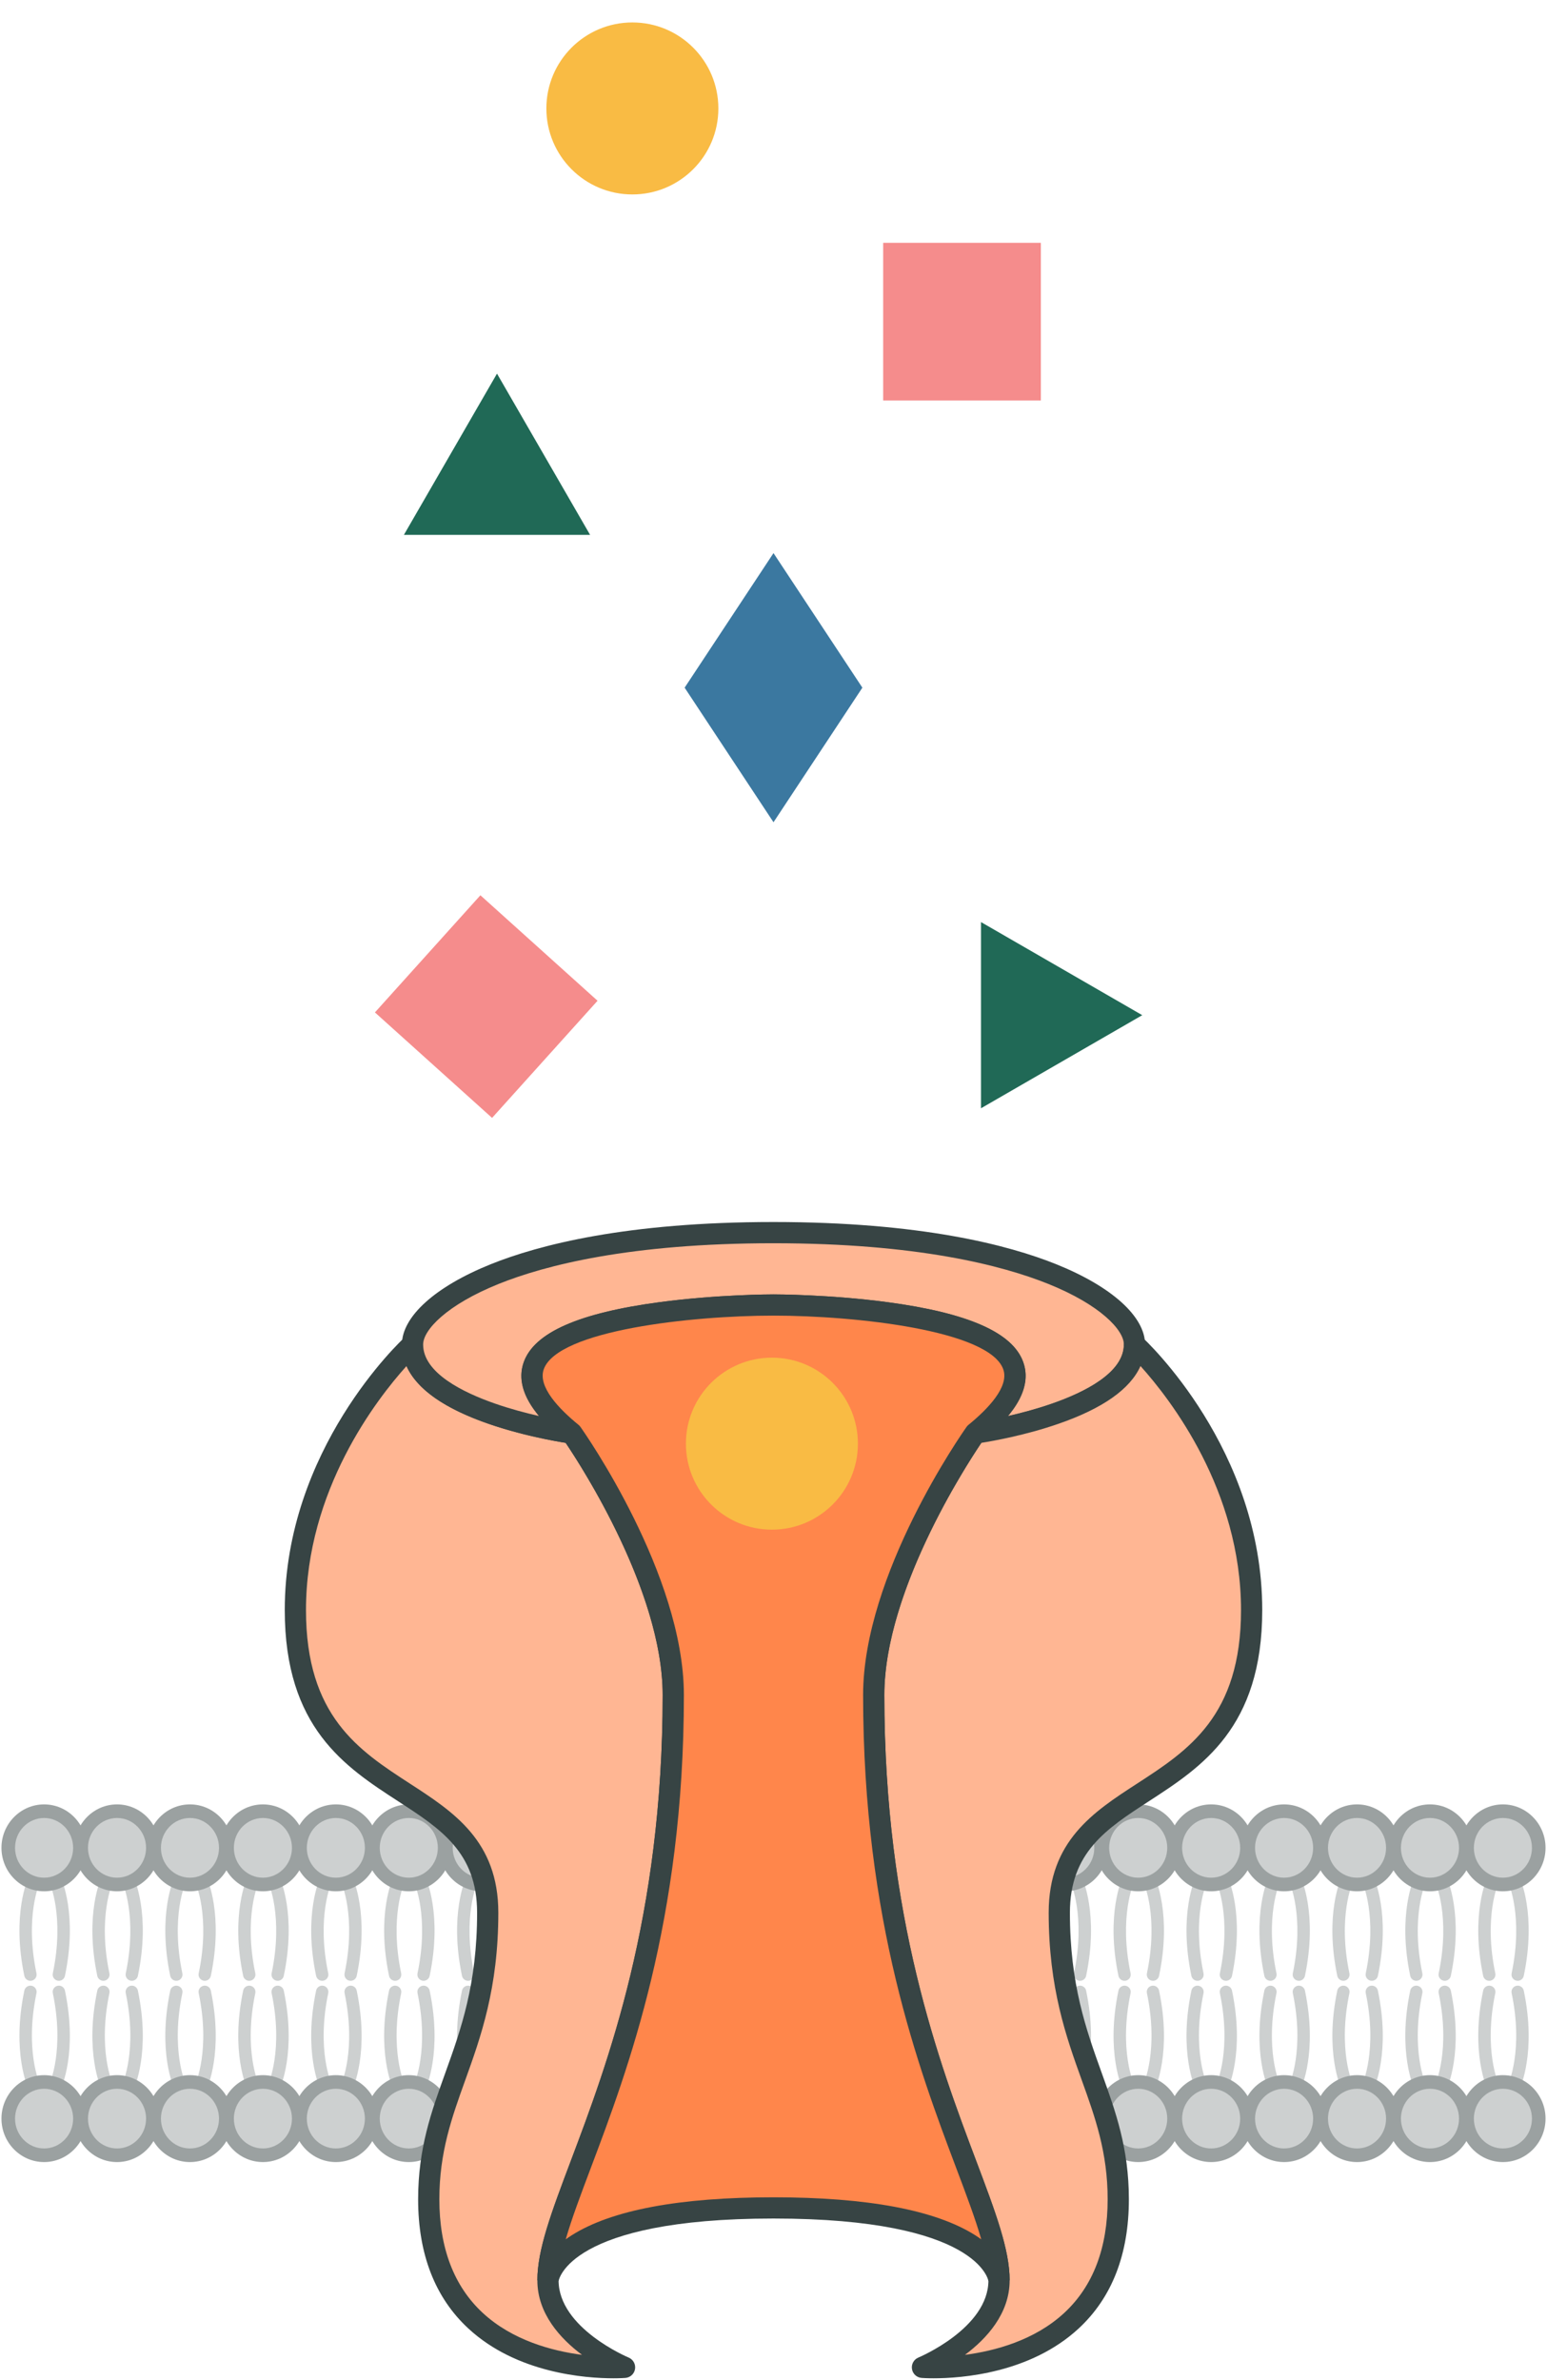 <?xml version="1.0" encoding="UTF-8"?> <svg xmlns="http://www.w3.org/2000/svg" xmlns:xlink="http://www.w3.org/1999/xlink" version="1.1" x="0px" y="0px" viewBox="0 0 650 1000" style="enable-background:new 0 0 650 1000;" xml:space="preserve"> <style type="text/css"> .Drop_x0020_Shadow{fill:none;} .Outer_x0020_Glow_x0020_5_x0020_pt{fill:none;} .Blue_x0020_Neon{fill:none;stroke:#8AACDA;stroke-width:7;stroke-linecap:round;stroke-linejoin:round;} .Chrome_x0020_Highlight{fill:url(#SVGID_1_);stroke:#FFFFFF;stroke-width:0.363;stroke-miterlimit:1;} .Jive_GS{fill:#FFDD00;} .Alyssa_GS{fill:#A6D0E4;} .st0{fill:#CDD0D0;enable-background:new ;} .st1{enable-background:new ;} .st2{fill:#CDD0D0;} .st3{fill:#9BA1A1;} .st4{fill:#FFB693;} .st5{fill:#374444;} .st6{fill:#FF864B;} .st7{fill:#F9BB44;} .st8{fill:#206956;} .st9{fill:#F58C8C;} .st10{fill:#3B78A0;} .st11{display:none;} .st12{display:inline;fill:#F9BB44;} .st13{display:inline;} .st14{fill:none;stroke:#374444;stroke-width:9.826;stroke-linecap:round;} .st15{display:inline;fill:none;stroke:#374444;stroke-width:9.826;stroke-linecap:round;} .st16{display:inline;fill:none;stroke:#374444;stroke-width:9.685;stroke-linecap:round;} </style>  <linearGradient id="SVGID_1_" gradientUnits="userSpaceOnUse" x1="0" y1="0" x2="6.123234e-17" y2="-1"> <stop offset="0" style="stop-color:#656565"></stop> <stop offset="0.618" style="stop-color:#1B1B1B"></stop> <stop offset="0.629" style="stop-color:#545454"></stop> <stop offset="0.983" style="stop-color:#3E3E3E"></stop> </linearGradient> <g id="Layer_1"> <g> <g> <g> <path class="st0" d="M12.776,832.235c-1.207,0-2.289-0.843-2.546-2.071 c-5.418-25.902,1.517-40.889,1.815-41.514c0.619-1.299,2.174-1.848,3.47-1.231 c1.296,0.617,1.847,2.166,1.234,3.464c-0.078,0.167-6.446,14.2-1.423,38.215 c0.295,1.408-0.608,2.787-2.015,3.082 C13.132,832.217,12.953,832.235,12.776,832.235z"></path> <path class="st0" d="M24.743,832.235c-0.176,0-0.356-0.018-0.536-0.056 c-1.407-0.295-2.31-1.674-2.015-3.082 c5.029-24.04-1.358-38.077-1.424-38.216 c-0.609-1.298-0.053-2.849,1.244-3.463c1.298-0.613,2.844-0.066,3.461,1.231 c0.298,0.625,7.234,15.612,1.816,41.514 C27.032,831.392,25.95,832.235,24.743,832.235z"></path> <g class="st1"> <ellipse class="st2" cx="18.526" cy="776.372" rx="15.058" ry="15.398"></ellipse> <path class="st3" d="M18.525,794.625c-9.877,0-17.912-8.189-17.912-18.253 c0-10.064,8.035-18.252,17.912-18.252s17.912,8.188,17.912,18.252 C36.438,786.436,28.402,794.625,18.525,794.625z M18.525,763.83 c-6.729,0-12.203,5.627-12.203,12.542c0,6.917,5.475,12.543,12.203,12.543 s12.203-5.627,12.203-12.543C30.729,769.456,25.254,763.83,18.525,763.83z"></path> </g> </g> <g> <path class="st0" d="M43.423,832.235c-1.207,0-2.289-0.843-2.546-2.071 c-5.418-25.902,1.518-40.889,1.816-41.514c0.619-1.299,2.173-1.848,3.47-1.231 c1.296,0.617,1.847,2.166,1.234,3.464c-0.078,0.167-6.446,14.2-1.423,38.215 c0.294,1.408-0.608,2.787-2.015,3.082 C43.779,832.217,43.6,832.235,43.423,832.235z"></path> <path class="st0" d="M55.391,832.235c-0.176,0-0.356-0.018-0.536-0.056 c-1.407-0.295-2.31-1.674-2.015-3.082 c5.029-24.04-1.358-38.077-1.424-38.216 c-0.609-1.298-0.053-2.849,1.244-3.463c1.298-0.613,2.844-0.066,3.461,1.231 c0.298,0.625,7.234,15.612,1.816,41.514 C57.68,831.392,56.597,832.235,55.391,832.235z"></path> <g class="st1"> <ellipse class="st2" cx="49.173" cy="776.372" rx="15.058" ry="15.398"></ellipse> <path class="st3" d="M49.173,794.625c-9.877,0-17.912-8.189-17.912-18.253 c0-10.064,8.035-18.252,17.912-18.252s17.912,8.188,17.912,18.252 C67.085,786.436,59.05,794.625,49.173,794.625z M49.173,763.83 c-6.729,0-12.203,5.627-12.203,12.542c0,6.917,5.475,12.543,12.203,12.543 s12.203-5.627,12.203-12.543C61.376,769.456,55.902,763.83,49.173,763.83z"></path> </g> </g> <g> <path class="st0" d="M74.071,832.235c-1.207,0-2.289-0.843-2.546-2.071 c-5.418-25.902,1.518-40.889,1.816-41.514c0.619-1.299,2.173-1.848,3.47-1.231 c1.296,0.617,1.847,2.166,1.234,3.464c-0.078,0.167-6.446,14.2-1.423,38.215 c0.294,1.408-0.608,2.787-2.015,3.082 C74.427,832.217,74.247,832.235,74.071,832.235z"></path> <path class="st0" d="M86.038,832.235c-0.176,0-0.356-0.018-0.536-0.056 c-1.407-0.295-2.31-1.674-2.015-3.082 c5.029-24.04-1.358-38.077-1.424-38.216 c-0.609-1.298-0.053-2.849,1.244-3.463c1.298-0.613,2.844-0.066,3.461,1.231 c0.298,0.625,7.234,15.612,1.816,41.514 C88.327,831.392,87.245,832.235,86.038,832.235z"></path> <g class="st1"> <ellipse class="st2" cx="79.82" cy="776.372" rx="15.058" ry="15.398"></ellipse> <path class="st3" d="M79.82,794.625c-9.877,0-17.912-8.189-17.912-18.253 c0-10.064,8.035-18.252,17.912-18.252s17.912,8.188,17.912,18.252 C97.733,786.436,89.697,794.625,79.82,794.625z M79.82,763.83 c-6.729,0-12.203,5.627-12.203,12.542c0,6.917,5.475,12.543,12.203,12.543 c6.729,0,12.203-5.627,12.203-12.543 C92.024,769.456,86.549,763.83,79.82,763.83z"></path> </g> </g> <g> <path class="st0" d="M104.718,832.235c-1.207,0-2.289-0.843-2.546-2.071 c-5.418-25.902,1.518-40.889,1.816-41.514c0.619-1.299,2.173-1.848,3.47-1.231 c1.296,0.617,1.848,2.167,1.234,3.464c-0.092,0.2-6.44,14.228-1.423,38.215 c0.294,1.408-0.608,2.787-2.015,3.082 C105.074,832.217,104.895,832.235,104.718,832.235z"></path> <path class="st0" d="M116.686,832.235c-0.176,0-0.356-0.018-0.536-0.056 c-1.407-0.295-2.31-1.674-2.015-3.082 c5.029-24.04-1.358-38.077-1.424-38.216 c-0.609-1.298-0.053-2.849,1.244-3.463c1.298-0.613,2.844-0.066,3.461,1.231 c0.298,0.625,7.234,15.612,1.816,41.514 C118.975,831.392,117.892,832.235,116.686,832.235z"></path> <g class="st1"> <ellipse class="st2" cx="110.468" cy="776.372" rx="15.058" ry="15.398"></ellipse> <path class="st3" d="M110.468,794.625c-9.877,0-17.912-8.189-17.912-18.253 c0-10.064,8.035-18.252,17.912-18.252s17.912,8.188,17.912,18.252 C128.38,786.436,120.345,794.625,110.468,794.625z M110.468,763.83 c-6.729,0-12.203,5.627-12.203,12.542c0,6.917,5.475,12.543,12.203,12.543 c6.729,0,12.203-5.627,12.203-12.543 C122.671,769.456,117.197,763.83,110.468,763.83z"></path> </g> </g> <g> <path class="st0" d="M135.366,832.235c-1.207,0-2.289-0.843-2.546-2.071 c-5.418-25.902,1.518-40.889,1.816-41.514c0.619-1.299,2.172-1.848,3.47-1.231 c1.296,0.617,1.848,2.167,1.234,3.464c-0.092,0.2-6.44,14.228-1.423,38.215 c0.294,1.408-0.608,2.787-2.015,3.082 C135.722,832.217,135.542,832.235,135.366,832.235z"></path> <path class="st0" d="M147.333,832.235c-0.176,0-0.356-0.018-0.536-0.056 c-1.407-0.295-2.31-1.674-2.015-3.082 c5.029-24.04-1.358-38.077-1.424-38.216 c-0.609-1.298-0.053-2.849,1.244-3.463c1.298-0.613,2.844-0.066,3.461,1.231 c0.298,0.625,7.234,15.612,1.816,41.514 C149.622,831.392,148.54,832.235,147.333,832.235z"></path> <g class="st1"> <ellipse class="st2" cx="141.115" cy="776.372" rx="15.058" ry="15.398"></ellipse> <path class="st3" d="M141.115,794.625c-9.877,0-17.912-8.189-17.912-18.253 c0-10.064,8.035-18.252,17.912-18.252s17.912,8.188,17.912,18.252 C159.028,786.436,150.992,794.625,141.115,794.625z M141.115,763.83 c-6.729,0-12.203,5.627-12.203,12.542c0,6.917,5.475,12.543,12.203,12.543 s12.203-5.627,12.203-12.543C153.319,769.456,147.844,763.83,141.115,763.83z"></path> </g> </g> <g> <path class="st0" d="M166.013,832.235c-1.207,0-2.289-0.843-2.546-2.071 c-5.418-25.902,1.518-40.889,1.816-41.514c0.619-1.299,2.174-1.848,3.47-1.231 c1.296,0.617,1.848,2.167,1.234,3.464c-0.092,0.2-6.44,14.228-1.423,38.215 c0.294,1.408-0.608,2.787-2.015,3.082 C166.369,832.217,166.19,832.235,166.013,832.235z"></path> <path class="st0" d="M177.981,832.235c-0.176,0-0.356-0.018-0.536-0.056 c-1.407-0.295-2.31-1.674-2.015-3.082 c5.028-24.04-1.358-38.077-1.424-38.216 c-0.608-1.299-0.053-2.85,1.244-3.463c1.297-0.613,2.844-0.066,3.461,1.231 c0.298,0.625,7.234,15.612,1.816,41.514 C180.27,831.392,179.187,832.235,177.981,832.235z"></path> <g class="st1"> <ellipse class="st2" cx="171.763" cy="776.372" rx="15.058" ry="15.398"></ellipse> <path class="st3" d="M171.763,794.625c-9.877,0-17.913-8.189-17.913-18.253 c0-10.064,8.035-18.252,17.913-18.252c9.877,0,17.912,8.188,17.912,18.252 C189.675,786.436,181.64,794.625,171.763,794.625z M171.763,763.83 c-6.729,0-12.204,5.627-12.204,12.542c0,6.917,5.475,12.543,12.204,12.543 c6.729,0,12.203-5.627,12.203-12.543 C183.966,769.456,178.492,763.83,171.763,763.83z"></path> </g> </g> <g> <path class="st0" d="M196.661,832.235c-1.207,0-2.289-0.843-2.546-2.071 c-5.418-25.902,1.518-40.889,1.816-41.514c0.619-1.299,2.173-1.848,3.47-1.231 c1.296,0.617,1.848,2.167,1.234,3.464c-0.092,0.2-6.44,14.228-1.423,38.215 c0.294,1.408-0.608,2.787-2.015,3.082 C197.017,832.217,196.837,832.235,196.661,832.235z"></path> <path class="st0" d="M208.628,832.235c-0.176,0-0.356-0.018-0.536-0.056 c-1.407-0.295-2.31-1.674-2.015-3.082c5.028-24.04-1.358-38.077-1.424-38.216 c-0.608-1.299-0.053-2.85,1.244-3.463c1.298-0.613,2.843-0.066,3.461,1.231 c0.298,0.625,7.234,15.612,1.816,41.514 C210.917,831.392,209.835,832.235,208.628,832.235z"></path> <g class="st1"> <ellipse class="st2" cx="202.41" cy="776.372" rx="15.058" ry="15.398"></ellipse> <path class="st3" d="M202.41,794.625c-9.877,0-17.912-8.189-17.912-18.253 c0-10.064,8.035-18.252,17.912-18.252c9.877,0,17.913,8.188,17.913,18.252 C220.323,786.436,212.287,794.625,202.41,794.625z M202.41,763.83 c-6.729,0-12.203,5.627-12.203,12.542c0,6.917,5.475,12.543,12.203,12.543 c6.729,0,12.204-5.627,12.204-12.543 C214.614,769.456,209.139,763.83,202.41,763.83z"></path> </g> </g> <g> <path class="st0" d="M227.308,832.235c-1.207,0-2.289-0.843-2.546-2.071 c-5.418-25.902,1.518-40.889,1.816-41.514c0.619-1.299,2.173-1.848,3.47-1.231 c1.296,0.617,1.848,2.167,1.234,3.464c-0.092,0.2-6.44,14.228-1.423,38.215 c0.294,1.408-0.608,2.787-2.015,3.082 C227.664,832.217,227.485,832.235,227.308,832.235z"></path> <path class="st0" d="M239.275,832.235c-0.176,0-0.356-0.018-0.536-0.056 c-1.407-0.295-2.31-1.674-2.015-3.082 c5.029-24.04-1.358-38.077-1.424-38.216 c-0.609-1.298-0.053-2.849,1.244-3.463c1.298-0.613,2.844-0.066,3.461,1.231 c0.298,0.625,7.234,15.612,1.816,41.514 C241.564,831.392,240.482,832.235,239.275,832.235z"></path> <g class="st1"> <ellipse class="st2" cx="233.058" cy="776.372" rx="15.058" ry="15.398"></ellipse> <path class="st3" d="M233.057,794.625c-9.877,0-17.912-8.189-17.912-18.253 c0-10.064,8.035-18.252,17.912-18.252s17.912,8.188,17.912,18.252 C250.97,786.436,242.934,794.625,233.057,794.625z M233.057,763.83 c-6.729,0-12.203,5.627-12.203,12.542c0,6.917,5.475,12.543,12.203,12.543 s12.203-5.627,12.203-12.543C245.261,769.456,239.786,763.83,233.057,763.83z"></path> </g> </g> <g> <path class="st0" d="M257.956,832.235c-1.207,0-2.289-0.843-2.546-2.071 c-5.418-25.902,1.518-40.889,1.816-41.514c0.619-1.299,2.173-1.848,3.47-1.231 c1.296,0.617,1.848,2.167,1.234,3.464c-0.092,0.2-6.44,14.228-1.423,38.215 c0.294,1.408-0.608,2.787-2.015,3.082 C258.312,832.217,258.132,832.235,257.956,832.235z"></path> <path class="st0" d="M269.923,832.235c-0.176,0-0.356-0.018-0.536-0.056 c-1.407-0.295-2.31-1.674-2.015-3.082 c5.029-24.04-1.358-38.077-1.424-38.216 c-0.609-1.298-0.053-2.849,1.244-3.463c1.298-0.613,2.844-0.066,3.461,1.231 c0.298,0.625,7.234,15.612,1.816,41.514 C272.212,831.392,271.129,832.235,269.923,832.235z"></path> <g class="st1"> <ellipse class="st2" cx="263.705" cy="776.372" rx="15.058" ry="15.398"></ellipse> <path class="st3" d="M263.705,794.625c-9.877,0-17.912-8.189-17.912-18.253 c0-10.064,8.035-18.252,17.912-18.252c9.877,0,17.912,8.188,17.912,18.252 C281.617,786.436,273.582,794.625,263.705,794.625z M263.705,763.83 c-6.729,0-12.203,5.627-12.203,12.542c0,6.917,5.475,12.543,12.203,12.543 s12.203-5.627,12.203-12.543C275.908,769.456,270.434,763.83,263.705,763.83z"></path> </g> </g> <g> <path class="st0" d="M288.603,832.235c-1.207,0-2.289-0.843-2.546-2.071 c-5.418-25.902,1.517-40.889,1.815-41.514c0.619-1.299,2.173-1.848,3.47-1.231 c1.296,0.617,1.847,2.166,1.234,3.464c-0.078,0.167-6.446,14.2-1.423,38.215 c0.295,1.408-0.608,2.787-2.015,3.082 C288.96,832.217,288.78,832.235,288.603,832.235z"></path> <path class="st0" d="M300.57,832.235c-0.176,0-0.356-0.018-0.536-0.056 c-1.407-0.295-2.31-1.674-2.015-3.082c5.029-24.04-1.358-38.077-1.424-38.216 c-0.609-1.298-0.053-2.849,1.244-3.463c1.298-0.613,2.843-0.066,3.461,1.231 c0.298,0.625,7.234,15.612,1.816,41.514 C302.859,831.392,301.777,832.235,300.57,832.235z"></path> <g class="st1"> <ellipse class="st2" cx="294.353" cy="776.372" rx="15.058" ry="15.398"></ellipse> <path class="st3" d="M294.353,794.625c-9.877,0-17.912-8.189-17.912-18.253 c0-10.064,8.035-18.252,17.912-18.252c9.877,0,17.912,8.188,17.912,18.252 C312.265,786.436,304.229,794.625,294.353,794.625z M294.353,763.83 c-6.729,0-12.203,5.627-12.203,12.542c0,6.917,5.475,12.543,12.203,12.543 s12.203-5.627,12.203-12.543C306.556,769.456,301.081,763.83,294.353,763.83z"></path> </g> </g> <g> <path class="st0" d="M319.25,832.235c-1.207,0-2.289-0.843-2.546-2.071 c-5.418-25.902,1.518-40.889,1.816-41.514c0.619-1.299,2.172-1.848,3.47-1.231 c1.296,0.617,1.847,2.166,1.234,3.464c-0.078,0.167-6.446,14.2-1.423,38.215 c0.294,1.408-0.608,2.787-2.015,3.082 C319.606,832.217,319.427,832.235,319.25,832.235z"></path> <path class="st0" d="M331.218,832.235c-0.177,0-0.357-0.018-0.536-0.056 c-1.408-0.295-2.31-1.674-2.015-3.082 c5.029-24.04-1.357-38.077-1.423-38.216 c-0.609-1.299-0.053-2.85,1.244-3.463c1.296-0.612,2.843-0.067,3.461,1.231 c0.298,0.625,7.233,15.612,1.815,41.514 C333.507,831.392,332.425,832.235,331.218,832.235z"></path> <g class="st1"> <ellipse class="st2" cx="325" cy="776.372" rx="15.058" ry="15.398"></ellipse> <path class="st3" d="M325,794.625c-9.877,0-17.912-8.189-17.912-18.253 c0-10.064,8.035-18.252,17.912-18.252c9.877,0,17.913,8.188,17.913,18.252 C342.913,786.436,334.877,794.625,325,794.625z M325,763.83 c-6.729,0-12.203,5.627-12.203,12.542c0,6.917,5.475,12.543,12.203,12.543 c6.729,0,12.203-5.627,12.203-12.543C337.203,769.456,331.729,763.83,325,763.83z"></path> </g> </g> <g> <path class="st0" d="M349.897,832.235c-1.207,0-2.289-0.843-2.546-2.071 c-5.418-25.902,1.519-40.889,1.816-41.514c0.618-1.299,2.172-1.849,3.47-1.231 c1.296,0.617,1.847,2.166,1.235,3.463l0,0 c-0.066,0.139-6.453,14.176-1.424,38.216c0.295,1.408-0.608,2.787-2.015,3.082 C350.254,832.217,350.074,832.235,349.897,832.235z"></path> <path class="st0" d="M361.866,832.235c-0.177,0-0.357-0.018-0.536-0.056 c-1.408-0.295-2.31-1.674-2.015-3.082 c5.029-24.04-1.358-38.077-1.424-38.216 c-0.609-1.298-0.053-2.849,1.244-3.463c1.292-0.612,2.843-0.067,3.461,1.231 c0.298,0.625,7.234,15.612,1.816,41.514 C364.155,831.392,363.073,832.235,361.866,832.235z"></path> <g class="st1"> <ellipse class="st2" cx="355.647" cy="776.372" rx="15.058" ry="15.398"></ellipse> <path class="st3" d="M355.647,794.625c-9.877,0-17.912-8.189-17.912-18.253 c0-10.064,8.035-18.252,17.912-18.252c9.877,0,17.913,8.188,17.913,18.252 C373.56,786.436,365.524,794.625,355.647,794.625z M355.647,763.83 c-6.728,0-12.202,5.627-12.202,12.542c0,6.917,5.474,12.543,12.202,12.543 c6.729,0,12.203-5.627,12.203-12.543 C367.85,769.456,362.376,763.83,355.647,763.83z"></path> </g> </g> <g> <path class="st0" d="M380.546,832.235c-1.207,0-2.289-0.843-2.546-2.071 c-5.419-25.902,1.518-40.889,1.815-41.514c0.618-1.299,2.171-1.849,3.47-1.231 c1.296,0.617,1.847,2.166,1.235,3.463l0,0 c-0.066,0.139-6.453,14.176-1.423,38.216c0.295,1.408-0.608,2.787-2.015,3.082 C380.902,832.217,380.722,832.235,380.546,832.235z"></path> <path class="st0" d="M392.513,832.235c-0.177,0-0.357-0.018-0.536-0.056 c-1.408-0.295-2.31-1.674-2.015-3.082 c5.029-24.04-1.358-38.077-1.424-38.216 c-0.609-1.298-0.053-2.849,1.244-3.463c1.292-0.612,2.843-0.067,3.461,1.231 c0.298,0.625,7.234,15.612,1.816,41.514 C394.802,831.392,393.72,832.235,392.513,832.235z"></path> <g class="st1"> <ellipse class="st2" cx="386.295" cy="776.372" rx="15.058" ry="15.398"></ellipse> <path class="st3" d="M386.295,794.625c-9.877,0-17.913-8.189-17.913-18.253 c0-10.064,8.036-18.252,17.913-18.252c9.877,0,17.912,8.188,17.912,18.252 C404.207,786.436,396.172,794.625,386.295,794.625z M386.295,763.83 c-6.729,0-12.203,5.627-12.203,12.542c0,6.917,5.474,12.543,12.203,12.543 c6.728,0,12.202-5.627,12.202-12.543 C398.497,769.456,393.023,763.83,386.295,763.83z"></path> </g> </g> <g> <path class="st0" d="M411.193,832.235c-1.207,0-2.289-0.843-2.546-2.071 c-5.418-25.902,1.519-40.889,1.816-41.514c0.618-1.299,2.171-1.849,3.47-1.231 c1.296,0.617,1.847,2.166,1.235,3.463l0,0 c-0.066,0.139-6.453,14.176-1.424,38.216c0.295,1.408-0.608,2.787-2.015,3.082 C411.549,832.217,411.369,832.235,411.193,832.235z"></path> <path class="st0" d="M423.16,832.235c-0.177,0-0.357-0.018-0.536-0.056 c-1.408-0.295-2.31-1.674-2.015-3.082 c5.03-24.04-1.357-38.077-1.423-38.216 c-0.609-1.298-0.053-2.849,1.244-3.463c1.291-0.612,2.843-0.067,3.461,1.231 c0.298,0.625,7.234,15.612,1.815,41.514 C425.449,831.392,424.367,832.235,423.16,832.235z"></path> <g class="st1"> <ellipse class="st2" cx="416.942" cy="776.372" rx="15.058" ry="15.398"></ellipse> <path class="st3" d="M416.942,794.625c-9.877,0-17.912-8.189-17.912-18.253 c0-10.064,8.035-18.252,17.912-18.252c9.877,0,17.913,8.188,17.913,18.252 C434.855,786.436,426.819,794.625,416.942,794.625z M416.942,763.83 c-6.728,0-12.202,5.627-12.202,12.542c0,6.917,5.474,12.543,12.202,12.543 c6.729,0,12.203-5.627,12.203-12.543 C429.145,769.456,423.671,763.83,416.942,763.83z"></path> </g> </g> <g> <path class="st0" d="M441.84,832.235c-1.207,0-2.289-0.843-2.546-2.071 c-5.418-25.902,1.519-40.889,1.816-41.514c0.618-1.299,2.172-1.849,3.47-1.231 c1.296,0.617,1.847,2.166,1.235,3.463l0,0 c-0.066,0.139-6.453,14.176-1.424,38.216c0.295,1.408-0.608,2.787-2.015,3.082 C442.196,832.217,442.016,832.235,441.84,832.235z"></path> <path class="st0" d="M453.808,832.235c-0.177,0-0.357-0.018-0.536-0.056 c-1.408-0.295-2.31-1.674-2.015-3.082 c5.029-24.04-1.358-38.077-1.424-38.216 c-0.609-1.298-0.053-2.849,1.244-3.463c1.292-0.612,2.843-0.067,3.461,1.231 c0.298,0.625,7.234,15.612,1.816,41.514 C456.097,831.392,455.015,832.235,453.808,832.235z"></path> <g class="st1"> <ellipse class="st2" cx="447.59" cy="776.372" rx="15.058" ry="15.398"></ellipse> <path class="st3" d="M447.59,794.625c-9.877,0-17.913-8.189-17.913-18.253 c0-10.064,8.036-18.252,17.913-18.252c9.877,0,17.912,8.188,17.912,18.252 C465.502,786.436,457.467,794.625,447.59,794.625z M447.59,763.83 c-6.729,0-12.203,5.627-12.203,12.542c0,6.917,5.474,12.543,12.203,12.543 c6.728,0,12.202-5.627,12.202-12.543 C459.792,769.456,454.318,763.83,447.59,763.83z"></path> </g> </g> <g> <path class="st0" d="M472.488,832.235c-1.207,0-2.289-0.843-2.546-2.071 c-5.418-25.902,1.518-40.889,1.815-41.514c0.618-1.299,2.171-1.849,3.47-1.231 c1.297,0.617,1.847,2.167,1.234,3.464c-0.092,0.198-6.439,14.227-1.422,38.215 c0.295,1.408-0.608,2.787-2.015,3.082 C472.844,832.217,472.664,832.235,472.488,832.235z"></path> <path class="st0" d="M484.455,832.235c-0.177,0-0.357-0.018-0.536-0.056 c-1.408-0.295-2.31-1.674-2.015-3.082 c5.03-24.04-1.357-38.077-1.423-38.216 c-0.609-1.298-0.053-2.849,1.244-3.463c1.292-0.612,2.843-0.067,3.461,1.231 c0.298,0.625,7.234,15.612,1.815,41.514 C486.744,831.392,485.662,832.235,484.455,832.235z"></path> <g class="st1"> <ellipse class="st2" cx="478.237" cy="776.372" rx="15.058" ry="15.398"></ellipse> <path class="st3" d="M478.237,794.625c-9.877,0-17.912-8.189-17.912-18.253 c0-10.064,8.035-18.252,17.912-18.252c9.877,0,17.913,8.188,17.913,18.252 C496.15,786.436,488.114,794.625,478.237,794.625z M478.237,763.83 c-6.728,0-12.202,5.627-12.202,12.542c0,6.917,5.474,12.543,12.202,12.543 c6.729,0,12.203-5.627,12.203-12.543C490.44,769.456,484.966,763.83,478.237,763.83 z"></path> </g> </g> <g> <path class="st0" d="M503.135,832.235c-1.207,0-2.289-0.843-2.546-2.071 c-5.418-25.902,1.519-40.889,1.816-41.514c0.618-1.299,2.171-1.849,3.47-1.231 c1.296,0.617,1.847,2.166,1.235,3.463l0,0 c-0.066,0.139-6.453,14.176-1.424,38.216c0.295,1.408-0.608,2.787-2.015,3.082 C503.491,832.217,503.311,832.235,503.135,832.235z"></path> <path class="st0" d="M515.103,832.235c-0.177,0-0.357-0.018-0.536-0.056 c-1.408-0.295-2.31-1.674-2.015-3.082 c5.029-24.04-1.358-38.077-1.424-38.216 c-0.609-1.298-0.053-2.849,1.244-3.463c1.292-0.612,2.843-0.067,3.461,1.231 c0.298,0.625,7.234,15.612,1.816,41.514 C517.392,831.392,516.31,832.235,515.103,832.235z"></path> <g class="st1"> <ellipse class="st2" cx="508.885" cy="776.372" rx="15.058" ry="15.398"></ellipse> <path class="st3" d="M508.885,794.625c-9.877,0-17.913-8.189-17.913-18.253 c0-10.064,8.036-18.252,17.913-18.252c9.877,0,17.912,8.188,17.912,18.252 C526.797,786.436,518.762,794.625,508.885,794.625z M508.885,763.83 c-6.729,0-12.203,5.627-12.203,12.542c0,6.917,5.474,12.543,12.203,12.543 c6.728,0,12.202-5.627,12.202-12.543 C521.087,769.456,515.613,763.83,508.885,763.83z"></path> </g> </g> <g> <path class="st0" d="M533.783,832.235c-1.207,0-2.289-0.843-2.546-2.071 c-5.419-25.902,1.518-40.889,1.815-41.514c0.619-1.299,2.172-1.849,3.47-1.231 c1.296,0.617,1.847,2.166,1.235,3.463l0,0 c-0.066,0.139-6.453,14.176-1.423,38.216c0.295,1.408-0.608,2.787-2.015,3.082 C534.139,832.217,533.959,832.235,533.783,832.235z"></path> <path class="st0" d="M545.75,832.235c-0.177,0-0.357-0.018-0.536-0.056 c-1.408-0.295-2.31-1.674-2.015-3.082 c5.03-24.04-1.357-38.077-1.423-38.216 c-0.609-1.298-0.053-2.849,1.244-3.463c1.291-0.612,2.844-0.067,3.461,1.231 c0.298,0.625,7.234,15.612,1.815,41.514 C548.039,831.392,546.957,832.235,545.75,832.235z"></path> <g class="st1"> <ellipse class="st2" cx="539.532" cy="776.372" rx="15.058" ry="15.398"></ellipse> <path class="st3" d="M539.532,794.625c-9.877,0-17.912-8.189-17.912-18.253 c0-10.064,8.035-18.252,17.912-18.252s17.913,8.188,17.913,18.252 C557.445,786.436,549.409,794.625,539.532,794.625z M539.532,763.83 c-6.728,0-12.202,5.627-12.202,12.542c0,6.917,5.474,12.543,12.202,12.543 c6.729,0,12.203-5.627,12.203-12.543 C551.735,769.456,546.261,763.83,539.532,763.83z"></path> </g> </g> <g> <path class="st0" d="M564.43,832.235c-1.207,0-2.289-0.843-2.546-2.071 c-5.418-25.902,1.519-40.889,1.816-41.514c0.618-1.299,2.171-1.849,3.47-1.231 c1.296,0.617,1.847,2.166,1.235,3.463l0,0 c-0.066,0.139-6.453,14.176-1.424,38.216c0.295,1.408-0.608,2.787-2.015,3.082 C564.786,832.217,564.606,832.235,564.43,832.235z"></path> <path class="st0" d="M576.398,832.235c-0.177,0-0.357-0.018-0.536-0.056 c-1.408-0.295-2.31-1.674-2.015-3.082 c5.029-24.04-1.358-38.077-1.424-38.216 c-0.609-1.298-0.053-2.849,1.244-3.463c1.292-0.612,2.844-0.067,3.461,1.231 c0.298,0.625,7.234,15.612,1.816,41.514 C578.687,831.392,577.605,832.235,576.398,832.235z"></path> <g class="st1"> <ellipse class="st2" cx="570.18" cy="776.372" rx="15.058" ry="15.398"></ellipse> <path class="st3" d="M570.18,794.625c-9.877,0-17.913-8.189-17.913-18.253 c0-10.064,8.036-18.252,17.913-18.252c9.877,0,17.912,8.188,17.912,18.252 C588.092,786.436,580.057,794.625,570.18,794.625z M570.18,763.83 c-6.729,0-12.203,5.627-12.203,12.542c0,6.917,5.474,12.543,12.203,12.543 c6.728,0,12.202-5.627,12.202-12.543 C582.382,769.456,576.908,763.83,570.18,763.83z"></path> </g> </g> <g> <path class="st0" d="M595.078,832.235c-1.207,0-2.289-0.843-2.546-2.071 c-5.419-25.902,1.518-40.889,1.815-41.514c0.618-1.299,2.171-1.849,3.47-1.231 c1.296,0.617,1.847,2.166,1.235,3.463l0,0 c-0.066,0.139-6.453,14.176-1.423,38.216c0.295,1.408-0.608,2.787-2.015,3.082 C595.434,832.217,595.254,832.235,595.078,832.235z"></path> <path class="st0" d="M607.045,832.235c-0.177,0-0.357-0.018-0.536-0.056 c-1.408-0.295-2.31-1.674-2.015-3.082 c5.029-24.04-1.357-38.077-1.423-38.216 c-0.609-1.299-0.053-2.85,1.244-3.463c1.296-0.612,2.843-0.067,3.461,1.231 c0.298,0.625,7.233,15.612,1.815,41.514 C609.334,831.392,608.252,832.235,607.045,832.235z"></path> <g class="st1"> <ellipse class="st2" cx="600.827" cy="776.372" rx="15.058" ry="15.398"></ellipse> <path class="st3" d="M600.827,794.625c-9.877,0-17.913-8.189-17.913-18.253 c0-10.064,8.036-18.252,17.913-18.252c9.877,0,17.913,8.188,17.913,18.252 C618.74,786.436,610.704,794.625,600.827,794.625z M600.827,763.83 c-6.729,0-12.203,5.627-12.203,12.542c0,6.917,5.474,12.543,12.203,12.543 s12.203-5.627,12.203-12.543C613.03,769.456,607.556,763.83,600.827,763.83z"></path> </g> </g> <g> <path class="st0" d="M625.725,832.235c-1.207,0-2.289-0.843-2.546-2.071 c-5.418-25.902,1.519-40.889,1.816-41.514c0.618-1.299,2.172-1.849,3.47-1.231 c1.296,0.617,1.847,2.166,1.235,3.463l0,0 c-0.066,0.139-6.453,14.176-1.424,38.216c0.295,1.408-0.608,2.787-2.015,3.082 C626.081,832.217,625.901,832.235,625.725,832.235z"></path> <path class="st0" d="M637.693,832.235c-0.177,0-0.357-0.018-0.536-0.056 c-1.408-0.295-2.31-1.674-2.015-3.082 c5.029-24.04-1.358-38.077-1.424-38.216 c-0.609-1.298-0.053-2.849,1.244-3.463c1.292-0.612,2.843-0.067,3.461,1.231 c0.298,0.625,7.234,15.612,1.816,41.514 C639.982,831.392,638.9,832.235,637.693,832.235z"></path> <g class="st1"> <ellipse class="st2" cx="631.474" cy="776.372" rx="15.058" ry="15.398"></ellipse> <path class="st3" d="M631.474,794.625c-9.877,0-17.912-8.189-17.912-18.253 c0-10.064,8.035-18.252,17.912-18.252s17.913,8.188,17.913,18.252 C649.387,786.436,641.351,794.625,631.474,794.625z M631.474,763.83 c-6.728,0-12.202,5.627-12.202,12.542c0,6.917,5.474,12.543,12.202,12.543 c6.729,0,12.203-5.627,12.203-12.543 C643.677,769.456,638.203,763.83,631.474,763.83z"></path> </g> </g> </g> <g> <g> <path class="st0" d="M14.393,879.344c-0.971,0-1.902-0.545-2.348-1.481 c-0.298-0.625-7.234-15.613-1.815-41.515c0.295-1.407,1.672-2.307,3.082-2.015 c1.407,0.295,2.31,1.674,2.015,3.082 c-5.029,24.04,1.358,38.078,1.423,38.217 c0.608,1.299,0.053,2.85-1.244,3.463 C15.146,879.264,14.767,879.344,14.393,879.344z"></path> <path class="st0" d="M23.121,879.348c-0.375,0-0.756-0.082-1.118-0.254 c-1.296-0.617-1.848-2.167-1.234-3.464c0.093-0.2,6.441-14.228,1.423-38.216 c-0.294-1.408,0.608-2.787,2.015-3.082c1.412-0.292,2.788,0.609,3.082,2.015 c5.418,25.902-1.518,40.89-1.816,41.515 C25.027,878.801,24.094,879.348,23.121,879.348z"></path> <g class="st1"> <ellipse class="st2" cx="18.526" cy="890.14" rx="15.058" ry="15.398"></ellipse> <path class="st3" d="M18.525,908.393c-9.877,0-17.912-8.189-17.912-18.253 c0-10.064,8.035-18.253,17.912-18.253s17.912,8.189,17.912,18.253 C36.438,900.204,28.402,908.393,18.525,908.393z M18.525,877.597 c-6.729,0-12.203,5.627-12.203,12.543s5.475,12.543,12.203,12.543 s12.203-5.627,12.203-12.543S25.254,877.597,18.525,877.597z"></path> </g> </g> <g> <path class="st0" d="M45.041,879.344c-0.971,0-1.902-0.545-2.348-1.481 c-0.298-0.625-7.234-15.613-1.816-41.515c0.295-1.407,1.672-2.307,3.082-2.015 c1.407,0.295,2.31,1.674,2.015,3.082 c-5.028,24.04,1.358,38.078,1.424,38.217 c0.608,1.299,0.053,2.85-1.244,3.463 C45.794,879.264,45.414,879.344,45.041,879.344z"></path> <path class="st0" d="M53.768,879.348c-0.375,0-0.756-0.082-1.118-0.254 c-1.296-0.617-1.848-2.167-1.234-3.464c0.093-0.2,6.441-14.228,1.423-38.216 c-0.294-1.408,0.608-2.787,2.015-3.082c1.411-0.292,2.788,0.609,3.082,2.015 c5.418,25.902-1.518,40.89-1.816,41.515 C55.675,878.801,54.741,879.348,53.768,879.348z"></path> <g class="st1"> <ellipse class="st2" cx="49.173" cy="890.14" rx="15.058" ry="15.398"></ellipse> <path class="st3" d="M49.173,908.393c-9.877,0-17.912-8.189-17.912-18.253 c0-10.064,8.035-18.253,17.912-18.253s17.912,8.189,17.912,18.253 C67.085,900.204,59.05,908.393,49.173,908.393z M49.173,877.597 c-6.729,0-12.203,5.627-12.203,12.543s5.475,12.543,12.203,12.543 s12.203-5.627,12.203-12.543S55.902,877.597,49.173,877.597z"></path> </g> </g> <g> <path class="st0" d="M75.688,879.344c-0.971,0-1.902-0.545-2.348-1.481 c-0.298-0.625-7.234-15.613-1.816-41.515c0.295-1.407,1.671-2.307,3.082-2.015 c1.407,0.295,2.31,1.674,2.015,3.082 c-5.028,24.04,1.358,38.078,1.424,38.217 c0.608,1.299,0.053,2.85-1.244,3.463 C76.441,879.264,76.062,879.344,75.688,879.344z"></path> <path class="st0" d="M84.416,879.348c-0.375,0-0.756-0.082-1.118-0.254 c-1.296-0.617-1.848-2.167-1.234-3.464c0.093-0.2,6.441-14.228,1.423-38.216 c-0.294-1.408,0.608-2.787,2.015-3.082c1.41-0.292,2.788,0.609,3.082,2.015 c5.418,25.902-1.518,40.89-1.816,41.515 C86.322,878.801,85.389,879.348,84.416,879.348z"></path> <g class="st1"> <ellipse class="st2" cx="79.82" cy="890.14" rx="15.058" ry="15.398"></ellipse> <path class="st3" d="M79.82,908.393c-9.877,0-17.912-8.189-17.912-18.253 c0-10.064,8.035-18.253,17.912-18.253s17.912,8.189,17.912,18.253 C97.733,900.204,89.697,908.393,79.82,908.393z M79.82,877.597 c-6.729,0-12.203,5.627-12.203,12.543s5.475,12.543,12.203,12.543 c6.729,0,12.203-5.627,12.203-12.543S86.549,877.597,79.82,877.597z"></path> </g> </g> <g> <path class="st0" d="M106.336,879.344c-0.971,0-1.902-0.545-2.348-1.481 c-0.298-0.625-7.234-15.613-1.816-41.515c0.295-1.407,1.67-2.307,3.082-2.015 c1.407,0.295,2.31,1.674,2.015,3.082 c-5.029,24.04,1.358,38.078,1.424,38.217 c0.608,1.299,0.053,2.85-1.244,3.463 C107.089,879.264,106.709,879.344,106.336,879.344z"></path> <path class="st0" d="M115.063,879.348c-0.375,0-0.756-0.082-1.118-0.254 c-1.296-0.617-1.848-2.167-1.234-3.464c0.093-0.2,6.441-14.228,1.423-38.216 c-0.294-1.408,0.608-2.787,2.015-3.082c1.412-0.292,2.787,0.609,3.082,2.015 c5.418,25.902-1.518,40.89-1.816,41.515 C116.97,878.801,116.036,879.348,115.063,879.348z"></path> <g class="st1"> <ellipse class="st2" cx="110.468" cy="890.14" rx="15.058" ry="15.398"></ellipse> <path class="st3" d="M110.468,908.393c-9.877,0-17.912-8.189-17.912-18.253 c0-10.064,8.035-18.253,17.912-18.253s17.912,8.189,17.912,18.253 C128.38,900.204,120.345,908.393,110.468,908.393z M110.468,877.597 c-6.729,0-12.203,5.627-12.203,12.543s5.475,12.543,12.203,12.543 c6.729,0,12.203-5.627,12.203-12.543S117.197,877.597,110.468,877.597z"></path> </g> </g> <g> <path class="st0" d="M136.983,879.344c-0.971,0-1.902-0.545-2.348-1.481 c-0.298-0.625-7.234-15.613-1.816-41.515c0.295-1.407,1.669-2.307,3.082-2.015 c1.407,0.295,2.31,1.674,2.015,3.082c-5.029,24.04,1.358,38.078,1.424,38.217 c0.608,1.299,0.053,2.85-1.244,3.463 C137.736,879.264,137.357,879.344,136.983,879.344z"></path> <path class="st0" d="M145.711,879.348c-0.375,0-0.756-0.082-1.118-0.254 c-1.296-0.617-1.848-2.167-1.234-3.464c0.093-0.2,6.441-14.228,1.423-38.216 c-0.294-1.408,0.608-2.787,2.015-3.082c1.412-0.292,2.788,0.609,3.082,2.015 c5.418,25.902-1.518,40.89-1.816,41.515 C147.617,878.801,146.684,879.348,145.711,879.348z"></path> <g class="st1"> <ellipse class="st2" cx="141.115" cy="890.14" rx="15.058" ry="15.398"></ellipse> <path class="st3" d="M141.115,908.393c-9.877,0-17.912-8.189-17.912-18.253 c0-10.064,8.035-18.253,17.912-18.253s17.912,8.189,17.912,18.253 C159.028,900.204,150.992,908.393,141.115,908.393z M141.115,877.597 c-6.729,0-12.203,5.627-12.203,12.543s5.475,12.543,12.203,12.543 s12.203-5.627,12.203-12.543S147.844,877.597,141.115,877.597z"></path> </g> </g> <g> <path class="st0" d="M167.631,879.344c-0.971,0-1.902-0.545-2.348-1.481 c-0.298-0.625-7.234-15.613-1.816-41.515c0.295-1.407,1.671-2.307,3.082-2.015 c1.407,0.295,2.31,1.674,2.015,3.082 c-5.029,24.04,1.358,38.078,1.424,38.217 c0.608,1.299,0.053,2.85-1.244,3.463 C168.384,879.264,168.004,879.344,167.631,879.344z"></path> <path class="st0" d="M176.358,879.348c-0.375,0-0.756-0.082-1.118-0.254 c-1.296-0.617-1.847-2.166-1.234-3.464c0.076-0.164,6.447-14.198,1.423-38.216 c-0.294-1.408,0.608-2.787,2.015-3.082c1.411-0.292,2.788,0.609,3.082,2.015 c5.418,25.902-1.518,40.89-1.816,41.515 C178.265,878.801,177.331,879.348,176.358,879.348z"></path> <g class="st1"> <ellipse class="st2" cx="171.763" cy="890.14" rx="15.058" ry="15.398"></ellipse> <path class="st3" d="M171.763,908.393c-9.877,0-17.913-8.189-17.913-18.253 c0-10.064,8.035-18.253,17.913-18.253c9.877,0,17.912,8.189,17.912,18.253 C189.675,900.204,181.64,908.393,171.763,908.393z M171.763,877.597 c-6.729,0-12.204,5.627-12.204,12.543s5.475,12.543,12.204,12.543 c6.729,0,12.203-5.627,12.203-12.543S178.492,877.597,171.763,877.597z"></path> </g> </g> <g> <path class="st0" d="M198.278,879.344c-0.971,0-1.902-0.545-2.348-1.481 c-0.298-0.625-7.234-15.613-1.816-41.515c0.295-1.407,1.67-2.307,3.082-2.015 c1.407,0.295,2.31,1.674,2.015,3.082 c-5.029,24.04,1.358,38.078,1.424,38.217 c0.608,1.299,0.053,2.85-1.244,3.463 C199.031,879.264,198.652,879.344,198.278,879.344z"></path> <path class="st0" d="M207.006,879.348c-0.375,0-0.757-0.082-1.118-0.254 c-1.296-0.617-1.847-2.166-1.234-3.464c0.076-0.164,6.447-14.198,1.423-38.216 c-0.294-1.408,0.608-2.787,2.015-3.082c1.413-0.292,2.788,0.609,3.082,2.015 c5.418,25.902-1.518,40.89-1.816,41.515 C208.912,878.801,207.979,879.348,207.006,879.348z"></path> <g class="st1"> <ellipse class="st2" cx="202.41" cy="890.14" rx="15.058" ry="15.398"></ellipse> <path class="st3" d="M202.41,908.393c-9.877,0-17.912-8.189-17.912-18.253 c0-10.064,8.035-18.253,17.912-18.253c9.877,0,17.913,8.189,17.913,18.253 C220.323,900.204,212.287,908.393,202.41,908.393z M202.41,877.597 c-6.729,0-12.203,5.627-12.203,12.543s5.475,12.543,12.203,12.543 c6.729,0,12.204-5.627,12.204-12.543S209.139,877.597,202.41,877.597z"></path> </g> </g> <g> <path class="st0" d="M228.926,879.344c-0.971,0-1.902-0.545-2.348-1.481 c-0.298-0.625-7.234-15.613-1.816-41.515c0.295-1.407,1.669-2.307,3.082-2.015 c1.407,0.295,2.31,1.674,2.015,3.082c-5.029,24.04,1.358,38.078,1.424,38.217 c0.608,1.299,0.053,2.85-1.244,3.463 C229.679,879.264,229.299,879.344,228.926,879.344z"></path> <path class="st0" d="M237.653,879.348c-0.375,0-0.757-0.082-1.118-0.254 c-1.296-0.617-1.848-2.167-1.234-3.464c0.093-0.2,6.441-14.228,1.423-38.216 c-0.294-1.408,0.608-2.787,2.015-3.082c1.413-0.292,2.788,0.609,3.082,2.015 c5.418,25.902-1.518,40.89-1.816,41.515 C239.559,878.801,238.626,879.348,237.653,879.348z"></path> <g class="st1"> <ellipse class="st2" cx="233.058" cy="890.14" rx="15.058" ry="15.398"></ellipse> <path class="st3" d="M233.057,908.393c-9.877,0-17.912-8.189-17.912-18.253 c0-10.064,8.035-18.253,17.912-18.253s17.912,8.189,17.912,18.253 C250.97,900.204,242.934,908.393,233.057,908.393z M233.057,877.597 c-6.729,0-12.203,5.627-12.203,12.543s5.475,12.543,12.203,12.543 s12.203-5.627,12.203-12.543S239.786,877.597,233.057,877.597z"></path> </g> </g> <g> <path class="st0" d="M259.573,879.344c-0.971,0-1.902-0.545-2.348-1.481 c-0.298-0.625-7.234-15.613-1.816-41.515c0.295-1.407,1.672-2.307,3.082-2.015 c1.407,0.295,2.31,1.674,2.015,3.082 c-5.029,24.04,1.358,38.078,1.424,38.217 c0.608,1.299,0.053,2.85-1.244,3.463 C260.326,879.264,259.947,879.344,259.573,879.344z"></path> <path class="st0" d="M268.3,879.348c-0.375,0-0.756-0.082-1.118-0.254 c-1.296-0.617-1.848-2.167-1.234-3.464c0.093-0.2,6.441-14.228,1.423-38.216 c-0.294-1.408,0.608-2.787,2.015-3.082c1.412-0.292,2.788,0.609,3.082,2.015 c5.418,25.902-1.518,40.89-1.816,41.515 C270.207,878.801,269.273,879.348,268.3,879.348z"></path> <g class="st1"> <ellipse class="st2" cx="263.705" cy="890.14" rx="15.058" ry="15.398"></ellipse> <path class="st3" d="M263.705,908.393c-9.877,0-17.912-8.189-17.912-18.253 c0-10.064,8.035-18.253,17.912-18.253c9.877,0,17.912,8.189,17.912,18.253 C281.617,900.204,273.582,908.393,263.705,908.393z M263.705,877.597 c-6.729,0-12.203,5.627-12.203,12.543s5.475,12.543,12.203,12.543 s12.203-5.627,12.203-12.543S270.434,877.597,263.705,877.597z"></path> </g> </g> <g> <path class="st0" d="M290.22,879.344c-0.971,0-1.902-0.545-2.348-1.481 c-0.298-0.625-7.234-15.613-1.815-41.515c0.295-1.407,1.671-2.307,3.082-2.015 c1.407,0.295,2.31,1.674,2.015,3.082c-5.029,24.04,1.358,38.078,1.423,38.217 c0.608,1.299,0.053,2.85-1.244,3.463 C290.973,879.264,290.594,879.344,290.22,879.344z"></path> <path class="st0" d="M298.948,879.348c-0.375,0-0.757-0.082-1.118-0.254 c-1.296-0.617-1.848-2.167-1.234-3.464c0.093-0.2,6.441-14.228,1.423-38.216 c-0.294-1.408,0.608-2.787,2.015-3.082c1.411-0.292,2.788,0.609,3.082,2.015 c5.418,25.902-1.518,40.89-1.816,41.515 C300.854,878.801,299.921,879.348,298.948,879.348z"></path> <g class="st1"> <ellipse class="st2" cx="294.353" cy="890.14" rx="15.058" ry="15.398"></ellipse> <path class="st3" d="M294.353,908.393c-9.877,0-17.912-8.189-17.912-18.253 c0-10.064,8.035-18.253,17.912-18.253c9.877,0,17.912,8.189,17.912,18.253 C312.265,900.204,304.229,908.393,294.353,908.393z M294.353,877.597 c-6.729,0-12.203,5.627-12.203,12.543s5.475,12.543,12.203,12.543 s12.203-5.627,12.203-12.543S301.081,877.597,294.353,877.597z"></path> </g> </g> <g> <path class="st0" d="M320.868,879.344c-0.971,0-1.902-0.545-2.348-1.481 c-0.298-0.625-7.234-15.613-1.816-41.515c0.295-1.407,1.671-2.307,3.082-2.015 c1.407,0.295,2.31,1.674,2.015,3.082 c-5.028,24.04,1.358,38.078,1.424,38.217 c0.608,1.299,0.053,2.85-1.244,3.463 C321.621,879.264,321.241,879.344,320.868,879.344z"></path> <path class="st0" d="M329.596,879.348c-0.375,0-0.757-0.082-1.118-0.254 c-1.297-0.617-1.847-2.167-1.234-3.464c0.091-0.196,6.44-14.226,1.422-38.216 c-0.295-1.408,0.608-2.787,2.015-3.082c1.406-0.294,2.787,0.608,3.082,2.015 c5.418,25.902-1.518,40.89-1.815,41.515 C331.502,878.801,330.569,879.348,329.596,879.348z"></path> <g class="st1"> <ellipse class="st2" cx="325" cy="890.14" rx="15.058" ry="15.398"></ellipse> <path class="st3" d="M325,908.393c-9.877,0-17.912-8.189-17.912-18.253 c0-10.064,8.035-18.253,17.912-18.253c9.877,0,17.913,8.189,17.913,18.253 C342.913,900.204,334.877,908.393,325,908.393z M325,877.597 c-6.729,0-12.203,5.627-12.203,12.543S318.271,902.684,325,902.684 c6.729,0,12.203-5.627,12.203-12.543S331.729,877.597,325,877.597z"></path> </g> </g> <g> <path class="st0" d="M351.516,879.344c-0.971,0-1.902-0.545-2.348-1.481 c-0.298-0.625-7.234-15.613-1.816-41.515c0.295-1.408,1.677-2.31,3.082-2.015 c1.408,0.295,2.31,1.674,2.015,3.082 c-5.029,24.04,1.358,38.078,1.424,38.217 c0.609,1.299,0.053,2.85-1.244,3.463 C352.268,879.264,351.89,879.344,351.516,879.344z"></path> <path class="st0" d="M360.243,879.348c-0.375,0-0.756-0.082-1.118-0.254 c-1.297-0.617-1.847-2.167-1.234-3.464c0.093-0.2,6.44-14.228,1.423-38.216 c-0.295-1.408,0.608-2.787,2.015-3.082c1.407-0.294,2.787,0.608,3.082,2.015 c5.418,25.902-1.519,40.89-1.816,41.515 C362.149,878.801,361.216,879.348,360.243,879.348z"></path> <g class="st1"> <ellipse class="st2" cx="355.647" cy="890.14" rx="15.058" ry="15.398"></ellipse> <path class="st3" d="M355.647,908.393c-9.877,0-17.912-8.189-17.912-18.253 c0-10.064,8.035-18.253,17.912-18.253c9.877,0,17.913,8.189,17.913,18.253 C373.56,900.204,365.524,908.393,355.647,908.393z M355.647,877.597 c-6.728,0-12.202,5.627-12.202,12.543s5.474,12.543,12.202,12.543 c6.729,0,12.203-5.627,12.203-12.543S362.376,877.597,355.647,877.597z"></path> </g> </g> <g> <path class="st0" d="M382.163,879.344c-0.971,0-1.902-0.545-2.348-1.481 c-0.298-0.625-7.234-15.613-1.815-41.515c0.295-1.408,1.674-2.31,3.082-2.015 c1.408,0.295,2.31,1.674,2.015,3.082 c-5.03,24.04,1.357,38.078,1.423,38.217 c0.609,1.299,0.053,2.85-1.244,3.463 C382.915,879.264,382.537,879.344,382.163,879.344z"></path> <path class="st0" d="M390.89,879.348c-0.375,0-0.757-0.082-1.118-0.254 c-1.297-0.617-1.847-2.167-1.234-3.464c0.093-0.2,6.44-14.228,1.423-38.216 c-0.295-1.408,0.608-2.787,2.015-3.082c1.409-0.294,2.787,0.608,3.082,2.015 c5.418,25.902-1.519,40.89-1.816,41.515 C392.796,878.801,391.863,879.348,390.89,879.348z"></path> <g class="st1"> <ellipse class="st2" cx="386.295" cy="890.14" rx="15.058" ry="15.398"></ellipse> <path class="st3" d="M386.295,908.393c-9.877,0-17.913-8.189-17.913-18.253 c0-10.064,8.036-18.253,17.913-18.253c9.877,0,17.912,8.189,17.912,18.253 C404.207,900.204,396.172,908.393,386.295,908.393z M386.295,877.597 c-6.729,0-12.203,5.627-12.203,12.543s5.474,12.543,12.203,12.543 c6.728,0,12.202-5.627,12.202-12.543S393.023,877.597,386.295,877.597z"></path> </g> </g> <g> <path class="st0" d="M412.811,879.344c-0.971,0-1.902-0.545-2.348-1.481 c-0.298-0.625-7.234-15.613-1.816-41.515c0.295-1.408,1.676-2.31,3.082-2.015 c1.408,0.295,2.31,1.674,2.015,3.082 c-5.029,24.04,1.358,38.078,1.424,38.217 c0.609,1.299,0.053,2.85-1.244,3.463 C413.563,879.264,413.185,879.344,412.811,879.344z"></path> <path class="st0" d="M421.538,879.348c-0.375,0-0.756-0.082-1.118-0.254 c-1.297-0.617-1.847-2.167-1.234-3.464c0.093-0.2,6.44-14.228,1.422-38.216 c-0.295-1.408,0.608-2.787,2.015-3.082c1.407-0.294,2.787,0.608,3.082,2.015 c5.419,25.902-1.518,40.89-1.815,41.515 C423.444,878.801,422.511,879.348,421.538,879.348z"></path> <g class="st1"> <ellipse class="st2" cx="416.942" cy="890.14" rx="15.058" ry="15.398"></ellipse> <path class="st3" d="M416.942,908.393c-9.877,0-17.912-8.189-17.912-18.253 c0-10.064,8.035-18.253,17.912-18.253c9.877,0,17.913,8.189,17.913,18.253 C434.855,900.204,426.819,908.393,416.942,908.393z M416.942,877.597 c-6.728,0-12.202,5.627-12.202,12.543s5.474,12.543,12.202,12.543 c6.729,0,12.203-5.627,12.203-12.543S423.671,877.597,416.942,877.597z"></path> </g> </g> <g> <path class="st0" d="M443.458,879.344c-0.971,0-1.902-0.545-2.348-1.481 c-0.298-0.625-7.234-15.613-1.816-41.515c0.295-1.408,1.675-2.31,3.082-2.015 c1.408,0.295,2.31,1.674,2.015,3.082 c-5.029,24.04,1.358,38.078,1.424,38.217 c0.609,1.299,0.053,2.85-1.244,3.463 C444.21,879.264,443.832,879.344,443.458,879.344z"></path> <path class="st0" d="M452.185,879.348c-0.375,0-0.757-0.082-1.118-0.254 c-1.297-0.617-1.847-2.167-1.234-3.464c0.093-0.2,6.44-14.228,1.423-38.216 c-0.295-1.408,0.608-2.787,2.015-3.082c1.408-0.294,2.787,0.608,3.082,2.015 c5.418,25.902-1.519,40.89-1.816,41.515 C454.091,878.801,453.158,879.348,452.185,879.348z"></path> <g class="st1"> <ellipse class="st2" cx="447.59" cy="890.14" rx="15.058" ry="15.398"></ellipse> <path class="st3" d="M447.59,908.393c-9.877,0-17.913-8.189-17.913-18.253 c0-10.064,8.036-18.253,17.913-18.253c9.877,0,17.912,8.189,17.912,18.253 C465.502,900.204,457.467,908.393,447.59,908.393z M447.59,877.597 c-6.729,0-12.203,5.627-12.203,12.543s5.474,12.543,12.203,12.543 c6.728,0,12.202-5.627,12.202-12.543S454.318,877.597,447.59,877.597z"></path> </g> </g> <g> <path class="st0" d="M474.105,879.344c-0.971,0-1.902-0.545-2.348-1.481 c-0.298-0.625-7.234-15.613-1.815-41.515c0.295-1.408,1.676-2.31,3.082-2.015 c1.408,0.295,2.31,1.674,2.015,3.082 c-5.029,24.04,1.358,38.078,1.423,38.217 c0.609,1.299,0.053,2.85-1.244,3.463 C474.857,879.264,474.479,879.344,474.105,879.344z"></path> <path class="st0" d="M482.833,879.348c-0.375,0-0.757-0.082-1.118-0.254 c-1.297-0.617-1.847-2.167-1.234-3.464c0.093-0.2,6.44-14.228,1.422-38.216 c-0.295-1.408,0.608-2.787,2.015-3.082c1.407-0.294,2.787,0.608,3.082,2.015 c5.419,25.902-1.518,40.89-1.815,41.515 C484.739,878.801,483.806,879.348,482.833,879.348z"></path> <g class="st1"> <ellipse class="st2" cx="478.237" cy="890.14" rx="15.058" ry="15.398"></ellipse> <path class="st3" d="M478.237,908.393c-9.877,0-17.912-8.189-17.912-18.253 c0-10.064,8.035-18.253,17.912-18.253c9.877,0,17.913,8.189,17.913,18.253 C496.15,900.204,488.114,908.393,478.237,908.393z M478.237,877.597 c-6.728,0-12.202,5.627-12.202,12.543s5.474,12.543,12.202,12.543 c6.729,0,12.203-5.627,12.203-12.543S484.966,877.597,478.237,877.597z"></path> </g> </g> <g> <path class="st0" d="M504.753,879.344c-0.971,0-1.902-0.545-2.348-1.481 c-0.298-0.625-7.234-15.613-1.816-41.515c0.295-1.408,1.674-2.31,3.082-2.015 c1.408,0.295,2.31,1.674,2.015,3.082 c-5.029,24.04,1.358,38.078,1.424,38.217 c0.609,1.299,0.053,2.85-1.244,3.463 C505.505,879.264,505.127,879.344,504.753,879.344z"></path> <path class="st0" d="M513.48,879.348c-0.375,0-0.756-0.082-1.118-0.254 c-1.297-0.617-1.847-2.167-1.234-3.464c0.093-0.2,6.44-14.228,1.423-38.216 c-0.295-1.408,0.608-2.787,2.015-3.082c1.408-0.294,2.787,0.608,3.082,2.015 c5.418,25.902-1.519,40.89-1.816,41.515 C515.386,878.801,514.453,879.348,513.48,879.348z"></path> <g class="st1"> <ellipse class="st2" cx="508.885" cy="890.14" rx="15.058" ry="15.398"></ellipse> <path class="st3" d="M508.885,908.393c-9.877,0-17.913-8.189-17.913-18.253 c0-10.064,8.036-18.253,17.913-18.253c9.877,0,17.912,8.189,17.912,18.253 C526.797,900.204,518.762,908.393,508.885,908.393z M508.885,877.597 c-6.729,0-12.203,5.627-12.203,12.543s5.474,12.543,12.203,12.543 c6.728,0,12.202-5.627,12.202-12.543S515.613,877.597,508.885,877.597z"></path> </g> </g> <g> <path class="st0" d="M535.4,879.344c-0.971,0-1.902-0.545-2.348-1.481 c-0.298-0.625-7.234-15.613-1.815-41.515c0.295-1.408,1.675-2.31,3.082-2.015 c1.408,0.295,2.31,1.674,2.015,3.082 c-5.03,24.04,1.357,38.078,1.423,38.217 c0.609,1.299,0.053,2.85-1.244,3.463 C536.152,879.264,535.774,879.344,535.4,879.344z"></path> <path class="st0" d="M544.128,879.348c-0.375,0-0.756-0.082-1.118-0.254 c-1.297-0.617-1.847-2.167-1.234-3.464c0.093-0.2,6.44-14.228,1.422-38.216 c-0.295-1.408,0.608-2.787,2.015-3.082c1.406-0.294,2.787,0.608,3.082,2.015 c5.419,25.902-1.518,40.89-1.815,41.515 C546.034,878.801,545.101,879.348,544.128,879.348z"></path> <g class="st1"> <ellipse class="st2" cx="539.532" cy="890.14" rx="15.058" ry="15.398"></ellipse> <path class="st3" d="M539.532,908.393c-9.877,0-17.912-8.189-17.912-18.253 c0-10.064,8.035-18.253,17.912-18.253s17.913,8.189,17.913,18.253 C557.445,900.204,549.409,908.393,539.532,908.393z M539.532,877.597 c-6.728,0-12.202,5.627-12.202,12.543s5.474,12.543,12.202,12.543 c6.729,0,12.203-5.627,12.203-12.543S546.261,877.597,539.532,877.597z"></path> </g> </g> <g> <path class="st0" d="M566.048,879.344c-0.971,0-1.902-0.545-2.348-1.481 c-0.298-0.625-7.234-15.613-1.816-41.515c0.295-1.408,1.677-2.31,3.082-2.015 c1.408,0.295,2.31,1.674,2.015,3.082 c-5.029,24.04,1.358,38.078,1.424,38.217 c0.609,1.299,0.053,2.85-1.244,3.463 C566.8,879.264,566.422,879.344,566.048,879.344z"></path> <path class="st0" d="M574.775,879.348c-0.375,0-0.757-0.082-1.118-0.254 c-1.297-0.617-1.847-2.167-1.234-3.464c0.093-0.2,6.44-14.228,1.423-38.216 c-0.295-1.408,0.608-2.787,2.015-3.082c1.407-0.294,2.787,0.608,3.082,2.015 c5.418,25.902-1.519,40.89-1.816,41.515 C576.681,878.801,575.748,879.348,574.775,879.348z"></path> <g class="st1"> <ellipse class="st2" cx="570.18" cy="890.14" rx="15.058" ry="15.398"></ellipse> <path class="st3" d="M570.18,908.393c-9.877,0-17.913-8.189-17.913-18.253 c0-10.064,8.036-18.253,17.913-18.253c9.877,0,17.912,8.189,17.912,18.253 C588.092,900.204,580.057,908.393,570.18,908.393z M570.18,877.597 c-6.729,0-12.203,5.627-12.203,12.543s5.474,12.543,12.203,12.543 c6.728,0,12.202-5.627,12.202-12.543S576.908,877.597,570.18,877.597z"></path> </g> </g> <g> <path class="st0" d="M596.695,879.344c-0.971,0-1.902-0.545-2.348-1.481 c-0.298-0.625-7.234-15.613-1.815-41.515c0.295-1.408,1.674-2.31,3.082-2.015 c1.408,0.295,2.31,1.674,2.015,3.082 c-5.03,24.04,1.357,38.078,1.423,38.217 c0.609,1.299,0.053,2.85-1.244,3.463 C597.448,879.264,597.069,879.344,596.695,879.344z"></path> <path class="st0" d="M605.423,879.348c-0.375,0-0.756-0.082-1.118-0.254 c-1.297-0.617-1.847-2.167-1.234-3.464c0.091-0.196,6.44-14.226,1.422-38.216 c-0.295-1.408,0.608-2.787,2.015-3.082c1.409-0.294,2.787,0.608,3.082,2.015 c5.418,25.902-1.518,40.89-1.815,41.515 C607.329,878.801,606.396,879.348,605.423,879.348z"></path> <g class="st1"> <ellipse class="st2" cx="600.827" cy="890.14" rx="15.058" ry="15.398"></ellipse> <path class="st3" d="M600.827,908.393c-9.877,0-17.913-8.189-17.913-18.253 c0-10.064,8.036-18.253,17.913-18.253c9.877,0,17.913,8.189,17.913,18.253 C618.74,900.204,610.704,908.393,600.827,908.393z M600.827,877.597 c-6.729,0-12.203,5.627-12.203,12.543s5.474,12.543,12.203,12.543 s12.203-5.627,12.203-12.543S607.556,877.597,600.827,877.597z"></path> </g> </g> <g> <path class="st0" d="M627.343,879.344c-0.971,0-1.902-0.545-2.348-1.481 c-0.298-0.625-7.234-15.613-1.816-41.515c0.295-1.408,1.676-2.31,3.082-2.015 c1.408,0.295,2.31,1.674,2.015,3.082 c-5.029,24.04,1.358,38.078,1.424,38.217 c0.609,1.299,0.053,2.85-1.244,3.463 C628.095,879.264,627.717,879.344,627.343,879.344z"></path> <path class="st0" d="M636.07,879.348c-0.375,0-0.756-0.082-1.118-0.254 c-1.297-0.617-1.847-2.167-1.234-3.464c0.093-0.2,6.44-14.228,1.423-38.216 c-0.295-1.408,0.608-2.787,2.015-3.082c1.406-0.294,2.787,0.608,3.082,2.015 c5.418,25.902-1.519,40.89-1.816,41.515 C637.976,878.801,637.043,879.348,636.07,879.348z"></path> <g class="st1"> <ellipse class="st2" cx="631.474" cy="890.14" rx="15.058" ry="15.398"></ellipse> <path class="st3" d="M631.474,908.393c-9.877,0-17.912-8.189-17.912-18.253 c0-10.064,8.035-18.253,17.912-18.253s17.913,8.189,17.913,18.253 C649.387,900.204,641.351,908.393,631.474,908.393z M631.474,877.597 c-6.728,0-12.202,5.627-12.202,12.543s5.474,12.543,12.202,12.543 c6.729,0,12.203-5.627,12.203-12.543S638.203,877.597,631.474,877.597z"></path> </g> </g> </g> </g> <g> <g> <path class="st4" d="M173.329,564.898c0,28.068,66.92,37.198,66.92,37.198 s42.641,60.22,42.641,110.092c0,141.665-52.654,209.81-52.654,245.906 c0,23.355,32.179,36.55,32.179,36.55s-82.274,6.317-82.274-70.626 c0-44.115,24.777-62.459,24.777-120.403c0-60.782-80.813-40.704-80.813-127.146 C124.105,610.104,173.329,564.898,173.329,564.898z"></path> <path class="st5" d="M257.726,999.242c-11.595,0-40.56-2.046-60.948-20.93 c-13.997-12.964-21.095-31.232-21.095-54.294c0-21.334,5.532-36.718,11.389-53.005 c6.582-18.304,13.388-37.231,13.388-67.398c0-25.299-15.323-35.236-33.065-46.742 c-22.381-14.514-47.748-30.965-47.748-80.404c0-67.546,48.598-112.954,50.667-114.854 c1.303-1.197,3.19-1.508,4.809-0.798c1.619,0.711,2.665,2.313,2.665,4.082 c0,19.808,45.524,30.379,63.064,32.781c1.223,0.167,2.322,0.834,3.035,1.84 c1.774,2.506,43.461,61.961,43.461,112.668c0,94.956-23.554,157.429-39.14,198.769 c-7.55,20.024-13.513,35.841-13.513,47.137c0,20.059,29.122,32.305,29.417,32.427 c1.908,0.787,3.029,2.782,2.706,4.821c-0.324,2.039-2.002,3.59-4.06,3.748 C262.429,999.115,260.618,999.242,257.726,999.242z M170.8,573.948 c-12.591,13.975-42.235,52.223-42.235,102.52 c0,44.593,22.207,58.995,43.683,72.923c18.254,11.838,37.13,24.079,37.13,54.224 c0,31.721-7.392,52.279-13.914,70.416c-5.586,15.535-10.863,30.207-10.863,49.987 c0,20.456,6.122,36.51,18.197,47.715c12.509,11.608,29.248,16.03,41.748,17.66 c-9.151-6.84-18.768-17.348-18.768-31.299c0-12.921,5.908-28.593,14.086-50.284 c15.358-40.734,38.567-102.291,38.567-195.623 c0-43.522-34.252-96.328-40.763-105.97c-4.988-0.792-18.567-3.214-32.338-7.981 C186.683,591.781,175.12,583.637,170.8,573.948z"></path> </g> <g> <path class="st4" d="M325.004,517.891v-0c-0.001,0-0.003,0-0.004,0s-0.003,0-0.004,0 l-0,0c-110.143,0.002-151.667,30.774-151.667,47.006 c0,28.068,66.92,37.198,66.92,37.198c-65.818-53.675,84.063-53.797,84.747-53.797 c0.002,0,0.008,0,0.008,0c0.684,0,150.566,0.123,84.747,53.797 c0,0,66.92-9.13,66.92-37.198C476.671,548.665,435.148,517.893,325.004,517.891z"></path> <path class="st5" d="M409.749,606.555c-1.755,0-3.373-1.038-4.088-2.682 c-0.796-1.832-0.276-3.97,1.271-5.233c8.099-6.605,17.206-16.015,14.599-23.337 c-5.848-16.424-62.311-22.546-96.528-22.546c-34.224,0-90.688,6.121-96.536,22.546 c-2.607,7.322,6.5,16.733,14.599,23.337c1.548,1.263,2.068,3.401,1.272,5.233 c-0.796,1.832-2.71,2.905-4.693,2.641c-0.701-0.096-17.363-2.411-34.315-8.278 c-24.193-8.375-36.46-19.591-36.46-33.339c0-11.709,13.953-24.317,37.323-33.726 c20.099-8.091,57.026-17.738,118.802-17.739h0.008 c61.776,0.001,98.703,9.648,118.803,17.739 c23.371,9.409,37.323,22.017,37.323,33.726c0,13.747-12.267,24.964-36.46,33.339 c-16.953,5.867-33.615,8.182-34.315,8.278 C410.151,606.542,409.949,606.555,409.749,606.555z M324.996,543.84 c0.961,0,23.626,0.037,47.765,3.256c34.045,4.539,52.747,12.788,57.172,25.216 c2.458,6.903,0.295,14.484-6.433,22.638c5.471-1.245,11.942-2.95,18.363-5.179 c13.845-4.807,30.348-13.023,30.348-24.873c0-6.105-9.931-16.675-31.736-25.454 c-19.368-7.798-55.124-17.093-115.472-17.094H325 c-60.352,0.001-96.108,9.296-115.476,17.094 c-21.805,8.779-31.736,19.349-31.736,25.454c0,11.851,16.504,20.067,30.348,24.873 c6.422,2.229,12.892,3.933,18.363,5.179 c-6.727-8.153-8.89-15.735-6.433-22.638 c4.425-12.428,23.126-20.677,57.172-25.216 C301.378,543.876,324.043,543.84,324.996,543.84z"></path> </g> <g> <path class="st4" d="M476.671,564.898c0,28.068-66.92,37.198-66.92,37.198 s-42.641,60.22-42.641,110.092c0,141.665,52.654,209.81,52.654,245.906 c0,23.355-32.179,36.55-32.179,36.55s82.274,6.317,82.274-70.626 c0-44.115-24.777-62.459-24.777-120.403c0-60.782,80.813-40.704,80.813-127.146 C525.895,610.104,476.671,564.898,476.671,564.898z"></path> <path class="st5" d="M392.275,999.242c-2.894,0-4.704-0.127-5.032-0.153 c-2.061-0.157-3.742-1.71-4.064-3.752c-0.322-2.041,0.801-4.036,2.713-4.819 c0.29-0.12,29.412-12.366,29.412-32.425c0-11.296-5.963-27.113-13.513-47.137 c-15.587-41.34-39.141-103.813-39.141-198.769 c0-50.707,41.687-110.161,43.462-112.668c0.713-1.007,1.812-1.673,3.035-1.84 c17.541-2.402,63.065-12.973,63.065-32.781c0-1.769,1.045-3.371,2.666-4.082 c1.618-0.711,3.506-0.399,4.809,0.798c2.069,1.9,50.666,47.308,50.666,114.854 c0,49.439-25.367,65.89-47.748,80.404c-17.742,11.506-33.065,21.443-33.065,46.742 c0,30.167,6.806,49.095,13.388,67.398c5.857,16.287,11.389,31.671,11.389,53.005 c0,23.063-7.097,41.331-21.095,54.294 C432.836,997.194,403.871,999.242,392.275,999.242z M412.332,606.217 c-6.511,9.642-40.764,62.449-40.764,105.97 c0,93.331,23.21,154.889,38.567,195.623c8.178,21.691,14.087,37.363,14.087,50.284 c0,13.951-9.617,24.459-18.768,31.3c12.5-1.63,29.237-6.051,41.748-17.66 c12.075-11.206,18.197-27.26,18.197-47.716c0-19.78-5.276-34.453-10.862-49.987 c-6.522-18.137-13.914-38.695-13.914-70.416c0-30.145,18.876-42.386,37.13-54.224 c21.476-13.928,43.683-28.329,43.683-72.923c0-50.297-29.644-88.545-42.236-102.52 c-4.321,9.689-15.882,17.833-34.531,24.288 C430.899,603.003,417.32,605.425,412.332,606.217z"></path> </g> <g class="st1"> <path class="st6" d="M409.751,602.096c65.818-53.675-84.063-53.797-84.747-53.797 c0,0-0.006,0-0.008,0c-0.684,0-150.566,0.123-84.747,53.797 c0,0,42.642,60.22,42.642,110.092c0,141.665-52.654,209.81-52.654,245.906 c0,0,1.572-30.433,94.764-30.434c93.191,0.001,94.764,30.434,94.764,30.434 c0-36.097-52.654-104.241-52.654-245.906 C367.11,662.316,409.751,602.096,409.751,602.096z"></path> <path class="st5" d="M415.322,958.463C415.29,958.2,411.212,932.119,325,932.118 c-86.212,0.001-90.29,26.082-90.321,26.345l0.01-0.139l-4.453-0.23h-4.459 c0-12.921,5.909-28.593,14.087-50.284c15.358-40.734,38.567-102.291,38.567-195.623 c0-45.563-37.541-101.303-41.491-107.037 c-14.858-12.25-20.378-22.996-16.874-32.838 c4.425-12.428,23.126-20.677,57.172-25.216 c24.139-3.219,46.804-3.256,47.757-3.256c0.961,0,23.626,0.037,47.765,3.256 c34.045,4.539,52.747,12.788,57.172,25.216 c3.504,9.842-2.016,20.589-16.875,32.838 c-3.949,5.734-41.49,61.474-41.49,107.037 c0,93.331,23.21,154.889,38.567,195.623c8.178,21.691,14.087,37.363,14.087,50.284 h-4.459l-4.453,0.23L415.322,958.463z M325,923.201 c39.505,0,68.005,5.352,84.71,15.907c0.917,0.58,1.776,1.161,2.581,1.744 c-2.463-8.58-6.227-18.563-10.499-29.894 c-15.587-41.34-39.141-103.813-39.141-198.769 c0-50.707,41.687-110.161,43.462-112.668c0.232-0.328,0.508-0.624,0.82-0.879 c8.099-6.605,17.206-16.015,14.599-23.337 c-5.848-16.424-62.311-22.546-96.528-22.546c-34.224,0-90.688,6.121-96.536,22.546 c-2.607,7.322,6.5,16.733,14.599,23.337c0.312,0.255,0.588,0.551,0.821,0.879 c1.774,2.506,43.461,61.961,43.461,112.668c0,94.956-23.555,157.429-39.141,198.769 c-4.272,11.331-8.036,21.314-10.5,29.893c0.805-0.582,1.664-1.163,2.581-1.743 C256.995,928.553,285.495,923.201,325,923.201z"></path> </g> </g> </g> <g id="Layer_2"> <circle class="st7" cx="324.331" cy="606.555" r="36.133"></circle> <path class="st8" d="M479.937,426.527l-67.75,39.117v-78.233L479.937,426.527z"></path> <rect x="171.281" y="389.771" transform="matrix(0.669 -0.743 0.743 0.669 -246.655 291.875)" class="st9" width="66.245" height="66.245"></rect> <path class="st10" d="M287.66,288.927l37.34-56.543l37.341,56.543l-37.341,56.543 L287.66,288.927z"></path> <rect x="371.085" y="102.026" class="st9" width="66.245" height="66.245"></rect> <circle class="st7" cx="265.701" cy="45.563" r="36.133"></circle> <path class="st8" d="M208.821,156.976l39.117,67.75h-78.232L208.821,156.976z"></path> </g> <g id="Layer_3" class="st11"> <path class="st12" d="M276.583,321.204c-0.551,0-1.113-0.087-1.667-0.272 c-28.249-9.416-28.249-24.337-28.249-57.029c0-29.753-5.547-33.628-40.097-44.257 c-35.766-11.006-32.388-35.695-29.409-57.479c0.381-2.781,0.764-5.584,1.075-8.386 c1.888-16.997-16.193-22.993-36.012-26.942l-0.862-0.172 c-10.618-2.125-28.388-5.678-35.597-18.102 c-3.552-6.121-3.965-13.385-1.23-21.592c6.1-18.3,2.611-41.831-0.085-51.718 c-0.765-2.807,0.89-5.702,3.697-6.469c2.806-0.765,5.702,0.89,6.469,3.697 c2.987,10.95,6.813,37.128-0.085,57.821c-1.762,5.288-1.649,9.532,0.348,12.972 c4.824,8.313,20.258,11.4,28.549,13.059l0.855,0.171 c14.256,2.841,47.641,9.491,44.426,38.439c-0.322,2.891-0.716,5.781-1.109,8.651 c-2.986,21.832-5.144,37.607,22.07,45.98 c35.921,11.052,47.533,17.705,47.533,54.328c0,33.677,0.644,40.234,21.047,47.034 c2.759,0.92,4.251,3.903,3.332,6.663 C280.845,319.808,278.789,321.204,276.583,321.204z"></path> <path class="st12" d="M312.185,206.186c-1.829,0-3.607-0.954-4.579-2.657 c-1.443-2.526-0.564-5.744,1.961-7.187c4.249-2.426,24.323-26.538,19.411-46.179 c-1.751-7.007-7.863-10.713-14.941-15.005 c-10.493-6.364-23.553-14.283-23.553-35.565 c0.002-16.895,7.996-29.171,29.492-45.292c4.371-3.278,6.797-7.239,7.416-12.111 c1.039-8.192-3.455-18.057-8.369-24.199c-1.817-2.272-1.449-5.587,0.823-7.405 c2.272-1.818,5.585-1.451,7.404,0.822c6.12,7.651,12.118,20.103,10.593,32.108 c-0.984,7.741-4.869,14.206-11.546,19.213 c-21.139,15.854-25.276,25.522-25.278,36.865c0,15.349,8.564,20.543,18.481,26.557 c7.92,4.802,16.898,10.246,19.701,21.457c6.097,24.392-16.205,53.199-24.407,57.884 C313.969,205.962,313.072,206.186,312.185,206.186z"></path> <path class="st12" d="M356.005,280.125c-0.148,0-0.294-0.006-0.444-0.019 c-2.899-0.242-5.054-2.787-4.811-5.687c2.144-25.741,29.255-27.781,51.039-29.421 c10.116-0.761,20.578-1.548,25.228-4.65c5.507-3.67,5.198-9.644,4.12-20.766 c-1.047-10.762-2.348-24.156,5.153-37.656 c11.96-21.53,31.55-18.152,47.29-15.438 c5.301,0.913,10.307,1.776,14.824,1.776c11.404,0,13.902-17.943,13.902-24.856 c0-2.91,2.358-5.268,5.268-5.268s5.268,2.358,5.268,5.268 c0,17.046-7.647,35.392-24.438,35.392c-5.418,0-11.11-0.981-16.614-1.929 c-17.394-2.997-28.521-3.809-36.289,10.174 c-5.908,10.63-4.875,21.25-3.877,31.52 c1.107,11.41,2.253,23.21-8.762,30.551c-6.949,4.633-18.283,5.486-30.282,6.389 c-24.121,1.816-40.028,4.174-41.33,19.79 C361.02,278.044,358.715,280.125,356.005,280.125z"></path> <path class="st12" d="M306.707,463.604c-2.91,0-5.268-2.358-5.268-5.268 c0-14.448,3.998-18.611,11.661-25.301c1.86-1.625,3.969-3.465,6.313-5.808 c8.96-8.96,6.677-20.37,4.035-33.582c-1.971-9.856-3.702-24.269,3.998-35.604 c5.095-7.499,13.462-12.353,24.87-14.427c22.985-4.178,37.009-17.676,40.472-22.524 c1.694-2.37,4.98-2.917,7.348-1.224c2.368,1.691,2.916,4.982,1.224,7.348 c-5.167,7.232-21.672,22.132-47.16,26.765 c-8.523,1.551-14.594,4.91-18.04,9.982c-5.476,8.06-3.982,19.622-2.383,27.618 c2.827,14.133,6.031,30.151-6.916,43.098c-2.595,2.595-4.846,4.56-6.832,6.295 c-6.188,5.402-8.056,7.032-8.056,17.364 C311.975,461.246,309.617,463.604,306.707,463.604z"></path> <path class="st12" d="M331.351,751.151c-0.739,0-1.488-0.156-2.204-0.488 c-2.64-1.218-3.795-4.348-2.574-6.99c8.497-18.413-2.694-32.811-13.517-46.736 c-8.064-10.375-15.682-20.176-14.314-31.128 c1.696-13.567,13.096-20.08,23.152-25.827 c9.058-5.175,16.884-9.647,17.927-17.989c1.875-15.013-3.64-34.396-7.803-43.76 c-1.183-2.659,0.014-5.772,2.673-6.953c2.655-1.179,5.77,0.012,6.953,2.673 c3.996,8.984,10.939,30.86,8.63,49.347c-1.698,13.569-13.096,20.084-23.154,25.831 c-9.058,5.175-16.882,9.647-17.925,17.987c-0.827,6.62,5.49,14.748,12.178,23.354 c11.561,14.874,25.948,33.383,14.764,57.617 C335.248,750.015,333.343,751.151,331.351,751.151z"></path> </g> <g id="Layer_4" class="st11"> <g class="st13"> <path class="st14" d="M291.243,341.689c-4.124-11.915-12.876-21.451-22.261-29.392 c-2.997-2.536-6.47-5.358-10.717-5.358c-3.568,0-6.945-0.709-10.598-0.709 c-4.088,0-8.414,0.272-12.095-1.773c-6.499-3.61-7.893-13.285-8.904-19.857 c-0.847-5.505-0.67-11.063-0.67-16.705c0-4.043,0.052-10.827,2.127-14.46 c4.102-7.178,13.061-11.032,21.276-11.032c3.663,0,7.652-0.758,10.795,1.418 c4.296,2.974,4.269,8.774,2.522,13.317c-2.59,6.735-11.151,9.517-16.863,12.214 c-7.402,3.495-14.494,6.512-22.142,9.062 c-9.577,3.192-18.778,15.031-21.67,24.427 c-1.598,5.193-1.65,10.793-2.246,16.154c-0.531,4.781-0.535,13.97,4.255,16.664 c4.713,2.651,7.124,3.191,12.411,3.191c4.563,0,9.866-0.835,14.144-2.482 c4.319-1.661,9.932-2.397,13.12-6.383c0.73-0.912,2.89-1.344,3.901-1.773 c2.696-1.144,5.01-2.645,7.447-4.255c2.757-1.822,5.729-3.024,8.55-4.61 c6.205-3.49,14.12-6.028,21.276-6.028c3.928,0,11.576-1.031,12.687-6.028 c1.245-5.602,0.729-11.367-1.379-16.824c-2.953-7.644-5.638-8.498-13.475-8.353 c-9.152,0.17-19.111,3.48-27.658,6.383 c-12.246,4.159-17.33,15.991-21.118,27.501 c-3.704,11.255-4.413,22.181-4.413,33.962c0,9.277,1.152,13.679,11.189,15.839 c10.119,2.177,21.207,0.34,31.519,0.709c3.528,0.126,11.598,2.234,13.317,5.673"></path> <path class="st14" d="M145.86,308.357c6.458,9.395,18.884,7.092,29.077,7.092 c7.716,0,15.081-1.418,22.694-1.418c7.292,0,9.219-15.006,9.219-19.857 c0-4.716,0.45-16.05-4.255-18.991c-4.988-3.117-13.41-1.576-19.03-1.576 c-2.542,0-7.336-0.954-9.692,0.355c-1.285,0.714-2.76,1.469-4.216,1.734 c-9.759,1.774-9.364-15.817-8.037-21.788 c2.255-10.145,8.954-17.955,14.381-26.397c2.865-4.457,11.944-6.774,16.666-4.413 c12.907,6.453,8.531,31.883,2.127,41.133 c-4.766,6.884-11.478,12.042-15.917,19.306 c-5.289,8.654-12.401,17.91-13.159,28.525 c-0.352,4.931-2.127,9.736-2.127,14.735c0,3.447,0.709,7.01,0.709,10.284 c0,6.259,11.393,13.227,16.469,14.381c5.557,1.264,13.784,3.339,19.345,0.867 c2.122-0.943,5.818-3.547,6.58-5.831c0.527-1.582,4.149-7.908,2.994-9.061"></path> </g> <g class="st13"> <path class="st14" d="M365.732,268.261c12.571-0.958,24.02-6.995,34.087-14.051 c3.215-2.253,6.827-4.894,7.908-9.001c0.908-3.451,2.452-6.537,3.382-10.069 c1.04-3.953,1.877-8.206,4.791-11.247c5.145-5.366,14.856-4.254,21.469-3.56 c5.54,0.581,10.871,2.167,16.326,3.602c3.911,1.029,10.458,2.804,13.444,5.736 c5.897,5.793,7.346,15.438,5.257,23.382c-0.933,3.542-1.214,7.593-4.119,10.079 c-3.97,3.398-9.572,1.896-13.52-0.949c-5.854-4.218-6.367-13.205-7.523-19.415 c-1.497-8.047-2.612-15.674-3.13-23.719 c-0.65-10.074-9.761-21.984-18.113-27.171c-4.616-2.867-10.018-4.342-15.051-6.281 c-4.488-1.73-13.375-4.072-17.199-0.125c-3.763,3.884-4.899,6.078-6.243,11.191 c-1.161,4.413-1.702,9.754-1.199,14.311c0.509,4.6-0.206,10.216,2.836,14.312 c0.698,0.938,0.566,3.137,0.723,4.223c0.421,2.899,1.283,5.518,2.221,8.284 c1.059,3.129,1.466,6.31,2.284,9.441c1.796,6.889,2.236,15.189,0.417,22.109 c-0.998,3.798-1.947,11.458,2.602,13.803c5.102,2.629,10.808,3.597,16.621,2.946 c8.144-0.912,9.653-3.29,11.506-10.906c2.164-8.894,1.497-19.367,0.863-28.372 c-0.906-12.902-11.056-20.828-21.224-27.419 c-9.942-6.445-20.327-9.91-31.721-12.907c-8.971-2.36-13.522-2.366-18.164,6.792 c-4.681,9.232-5.724,20.423-8.706,30.302 c-1.018,3.38-5.111,10.648-8.873,11.436"></path> <path class="st14" d="M434.95,136.14c-10.728,3.856-11.663,16.458-14.255,26.316 c-1.963,7.462-2.466,14.946-4.402,22.308 c-1.855,7.052,12.166,12.734,16.859,13.968 c4.561,1.2,15.407,4.518,19.447,0.716c4.284-4.031,4.936-12.568,6.365-18.003 c0.647-2.459,2.79-6.853,2.122-9.464c-0.364-1.424-0.717-3.043-0.603-4.518 c0.766-9.89,17.678-5.033,23.116-2.231 c9.238,4.761,15.086,13.227,21.87,20.623c3.582,3.905,3.512,13.274,0.027,17.24 c-9.523,10.841-33.005,0.14-40.321-8.406 c-5.443-6.36-8.725-14.164-14.621-20.305 c-7.023-7.316-14.167-16.549-24.238-19.983c-4.679-1.595-8.875-4.534-13.711-5.806 c-3.333-0.877-6.959-1.097-10.124-1.93 c-6.053-1.592-15.692,7.654-18.097,12.269 c-2.635,5.053-6.735,12.482-5.76,18.488c0.371,2.291,1.949,6.529,3.966,7.846 c1.395,0.913,6.591,6.024,8.002,5.201"></path> </g> <g class="st13"> <path class="st14" d="M208.525,159.421c12.571-0.958,24.02-6.995,34.087-14.051 c3.215-2.253,6.827-4.894,7.908-9.001c0.908-3.451,2.452-6.537,3.382-10.069 c1.04-3.953,1.877-8.206,4.791-11.247c5.145-5.366,14.857-4.254,21.469-3.56 c5.54,0.581,10.871,2.167,16.326,3.602c3.911,1.029,10.458,2.804,13.444,5.736 c5.897,5.793,7.346,15.438,5.257,23.382c-0.933,3.542-1.214,7.593-4.119,10.079 c-3.97,3.398-9.572,1.896-13.52-0.949c-5.854-4.218-6.367-13.205-7.523-19.415 c-1.497-8.047-2.612-15.674-3.13-23.719 c-0.65-10.074-9.761-21.984-18.113-27.171c-4.616-2.867-10.018-4.342-15.051-6.281 c-4.488-1.73-13.375-4.072-17.199-0.125c-3.763,3.884-4.899,6.078-6.243,11.191 c-1.161,4.413-1.702,9.754-1.199,14.311c0.509,4.6-0.206,10.216,2.836,14.312 c0.698,0.938,0.566,3.137,0.723,4.223c0.421,2.899,1.283,5.518,2.221,8.284 c1.059,3.129,1.466,6.31,2.283,9.441c1.796,6.889,2.236,15.189,0.417,22.109 c-0.998,3.798-1.947,11.458,2.602,13.803c5.102,2.629,10.808,3.597,16.621,2.946 c8.144-0.912,9.653-3.29,11.506-10.906c2.164-8.894,1.497-19.367,0.863-28.372 c-0.906-12.902-11.056-20.828-21.224-27.419 c-9.942-6.445-20.327-9.91-31.721-12.907 c-8.971-2.36-13.522-2.366-18.164,6.792c-4.681,9.232-5.724,20.423-8.706,30.302 c-1.018,3.38-5.111,10.648-8.873,11.436"></path> <path class="st14" d="M277.743,27.301c-10.728,3.856-11.663,16.458-14.255,26.316 c-1.963,7.462-2.466,14.946-4.402,22.308 c-1.855,7.052,12.166,12.734,16.859,13.968 c4.561,1.2,15.407,4.518,19.447,0.716c4.284-4.031,4.936-12.568,6.365-18.003 c0.647-2.459,2.79-6.853,2.122-9.464c-0.364-1.424-0.717-3.043-0.603-4.518 c0.766-9.89,17.678-5.033,23.116-2.231c9.238,4.761,15.086,13.227,21.87,20.623 c3.582,3.905,3.512,13.274,0.027,17.24 c-9.523,10.841-33.005,0.14-40.321-8.406 c-5.443-6.36-8.725-14.164-14.621-20.305 c-7.023-7.316-14.167-16.549-24.238-19.983c-4.679-1.595-8.875-4.534-13.711-5.806 c-3.333-0.877-6.959-1.097-10.124-1.93c-6.053-1.592-15.692,7.654-18.097,12.269 c-2.635,5.053-6.735,12.482-5.76,18.488c0.371,2.291,1.949,6.529,3.966,7.846 c1.395,0.913,6.591,6.024,8.002,5.201"></path> </g> <path class="st15" d="M351.288,491.55c5.742-5.007,8.788-19.581,11.113-26.634 c0.743-2.252,1.539-4.836,0.578-7.216c-0.808-1.999-1.175-4.05-2.001-6.096 c-0.926-2.291-2.056-4.652-1.743-7.177c0.552-4.457,5.656-7.426,9.108-9.48 c2.891-1.721,6.045-2.879,9.205-4.156c2.266-0.914,6.076-2.419,8.582-2.079 c4.948,0.674,9.134,4.82,10.993,9.421c0.827,2.052,2.156,4.115,1.647,6.369 c-0.694,3.079-3.948,4.376-6.888,4.425c-4.359,0.073-7.855-4.093-10.657-6.683 c-3.634-3.354-6.927-6.644-10.085-10.352c-3.956-4.642-12.669-7.118-18.586-6.611 c-3.27,0.279-6.42,1.517-9.556,2.397c-2.798,0.784-7.947,2.861-8.373,6.153 c-0.419,3.241-0.176,4.712,1.02,7.674c1.033,2.557,2.701,5.337,4.591,7.361 c1.906,2.044,3.59,5.021,6.542,5.905c0.678,0.202,1.407,1.315,1.877,1.784 c1.25,1.25,2.616,2.207,4.068,3.207c1.643,1.132,2.989,2.525,4.516,3.746 c3.36,2.686,6.571,6.546,8.191,10.555c0.888,2.199,3.197,6.251,6.247,5.742 c3.419-0.57,6.532-2.164,9.11-4.579c3.614-3.384,3.486-5.08,1.631-9.437 c-2.166-5.09-6.273-9.918-9.834-14.049c-5.1-5.919-12.878-6.09-20.182-5.608 c-7.141,0.472-13.422,2.547-20.021,5.214c-5.196,2.099-7.401,3.74-6.34,9.851 c1.07,6.161,4.607,11.956,6.734,17.816c0.728,2.004,1.372,7.002-0.165,8.743"></path> <path class="st15" d="M338.733,394.097c-3.8,5.744,0.301,12.182,2.606,17.893 c1.747,4.321,4.207,8.126,5.931,12.39c1.649,4.086,10.49,1.769,13.208,0.672 c2.641-1.067,9.093-3.38,9.674-6.681c0.617-3.498-2.152-7.866-3.423-11.015 c-0.574-1.425-1.124-4.325-2.392-5.349c-0.69-0.558-1.446-1.214-1.924-1.969 c-3.201-5.066,6.74-8.823,10.386-9.433c6.192-1.032,12.084,0.953,18.04,2.083 c3.144,0.597,6.497,5.159,6.241,8.338c-0.694,8.69-15.927,11.991-22.558,10.498 c-4.934-1.112-9.342-3.706-14.414-4.549c-6.045-1.004-12.838-2.893-18.956-0.916 c-2.842,0.918-5.935,1.01-8.736,2.142c-1.931,0.78-3.766,1.983-5.6,2.724 c-3.505,1.415-4.831,9.374-4.329,12.479c0.55,3.398,1.249,8.476,3.891,11.032 c1.008,0.975,3.303,2.456,4.755,2.366c1.006-0.063,5.368,0.535,5.754-0.373"></path> <path class="st16" d="M351.168,491.55c-6.904,7.381-20.713,28.539-20.713,54.126 c0,31.983,18.412,46.744,9.205,73.807c-9.205,27.063-18.411,24.602-11.506,59.048 c6.904,34.444,16.111,36.903,6.904,68.887c-9.206,31.983-4.603,59.046,0,71.348 c4.602,12.3,0,51.666-4.603,71.348c-4.603,19.681,0,32.598,4.603,50.743 c4.602,18.144,2.301,30.444-2.302,50.127"></path> </g> </svg> 